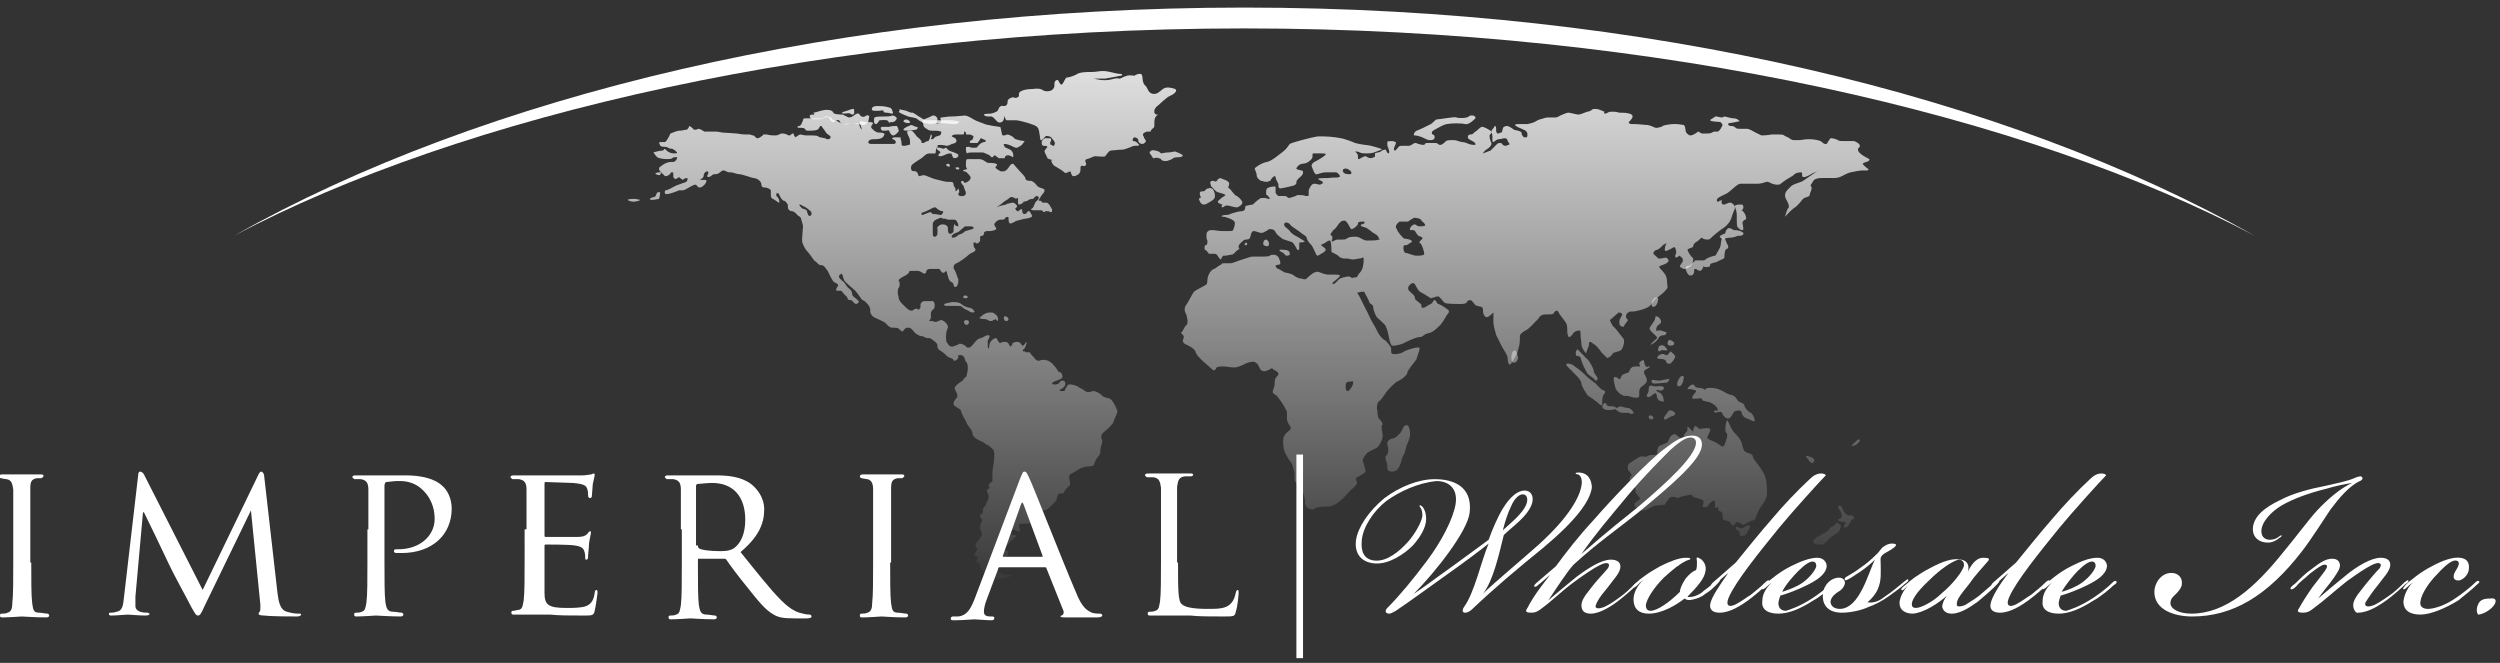<?xml version="1.0" encoding="utf-8"?>
<!-- Generator: Adobe Illustrator 25.0.1, SVG Export Plug-In . SVG Version: 6.00 Build 0)  -->
<svg version="1.1" id="Layer_1" xmlns="http://www.w3.org/2000/svg" xmlns:xlink="http://www.w3.org/1999/xlink" x="0px" y="0px"
	 viewBox="0 0 264 70" style="enable-background:new 0 0 264 70;" xml:space="preserve">
<rect x="0" y="0" width="264" height="70" fill="#333333" stroke="none"/>
<style type="text/css">
	.st0{fill:#FFFFFF;}
	.st1{fill:url(#SVGID_1_);}
	.st2{fill:url(#SVGID_2_);}
	.st3{fill:url(#SVGID_3_);}
	.st4{fill:url(#SVGID_4_);}
	.st5{fill:url(#SVGID_5_);}
	.st6{fill:url(#SVGID_6_);}
	.st7{fill:url(#SVGID_7_);}
	.st8{fill:url(#SVGID_8_);}
	.st9{fill:url(#SVGID_9_);}
	.st10{fill:url(#SVGID_10_);}
	.st11{fill:url(#SVGID_11_);}
	.st12{fill:url(#SVGID_12_);}
	.st13{fill:url(#SVGID_13_);}
	.st14{fill:url(#SVGID_14_);}
	.st15{fill:url(#SVGID_15_);}
	.st16{fill:url(#SVGID_16_);}
	.st17{fill:url(#SVGID_17_);}
	.st18{fill:url(#SVGID_18_);}
	.st19{fill:url(#SVGID_19_);}
	.st20{fill:url(#SVGID_20_);}
	.st21{fill:url(#SVGID_21_);}
	.st22{fill:url(#SVGID_22_);}
	.st23{fill:url(#SVGID_23_);}
	.st24{fill:url(#SVGID_24_);}
	.st25{fill:url(#SVGID_25_);}
	.st26{fill:url(#SVGID_26_);}
	.st27{fill:url(#SVGID_27_);}
	.st28{fill:url(#SVGID_28_);}
	.st29{fill:url(#SVGID_29_);}
	.st30{fill:url(#SVGID_30_);}
	.st31{fill:url(#SVGID_31_);}
	.st32{fill:url(#SVGID_32_);}
	.st33{fill:url(#SVGID_33_);}
	.st34{fill:url(#SVGID_34_);}
	.st35{fill:url(#SVGID_35_);}
	.st36{fill:url(#SVGID_36_);}
	.st37{fill:url(#SVGID_37_);}
	.st38{fill:url(#SVGID_38_);}
	.st39{fill:url(#SVGID_39_);}
	.st40{fill:url(#SVGID_40_);}
	.st41{fill:url(#SVGID_41_);}
	.st42{fill:url(#SVGID_42_);}
	.st43{fill:url(#SVGID_43_);}
	.st44{fill:url(#SVGID_44_);}
	.st45{fill:url(#SVGID_45_);}
	.st46{fill:url(#SVGID_46_);}
	.st47{fill:url(#SVGID_47_);}
	.st48{fill:url(#SVGID_48_);}
	.st49{fill:url(#SVGID_49_);}
	.st50{fill:url(#SVGID_50_);}
	.st51{fill:url(#SVGID_51_);}
	.st52{fill:url(#SVGID_52_);}
	.st53{fill:url(#SVGID_53_);}
</style>
<path class="st0" d="M131.4,3c-44,0-82.9,9.3-106.7,21.9C50.9,10.1,89,0.8,131.4,0.8c42.4,0,80.5,9.3,106.7,24.1
	C214.3,12.3,175.4,3,131.4,3"/>
<g>
	<path class="st0" d="M3.3,59.4c0,1.9,0,3.5,0.1,4.3c0.1,0.6,0.1,1,0.7,1c0.3,0,0.7,0.1,0.9,0.1c0.1,0,0.2,0.1,0.2,0.2
		c0,0.1-0.1,0.2-0.3,0.2c-1.1,0-2.5-0.1-2.6-0.1c-0.1,0-1.4,0.1-2,0.1c-0.2,0-0.3,0-0.3-0.2c0-0.1,0-0.2,0.2-0.2
		c0.2,0,0.4,0,0.6-0.1c0.4-0.1,0.5-0.5,0.5-1c0.1-0.8,0.1-2.4,0.1-4.3v-3.5c0-3.1,0-3.6,0-4.2c-0.1-0.7-0.2-1-0.7-1.1
		c-0.2,0-0.5-0.1-0.6-0.1c-0.1,0-0.2-0.1-0.2-0.2c0-0.1,0.1-0.2,0.3-0.2c0.7,0,1.9,0,2.1,0c0.1,0,1.4,0,2,0c0.2,0,0.3,0,0.3,0.2
		l-0.2,0.2c-0.1,0-0.3,0-0.5,0c-0.6,0.1-0.7,0.4-0.7,1.1c0,0.6,0,1.2,0,4.2V59.4"/>
	<path class="st0" d="M29.3,62.6c0.1,0.7,0.2,1.8,1,2c0.6,0.2,1.1,0.2,1.3,0.2c0.1,0,0.2,0,0.2,0.1c0,0.1-0.2,0.2-0.4,0.2
		c-0.5,0-2.7,0-3.5-0.1c-0.5,0-0.6-0.1-0.6-0.2l0.1-0.2c0.1,0,0.1-0.3,0.1-0.7l-1-10h0L21.6,64c-0.4,0.9-0.5,1-0.7,1
		c-0.2,0-0.3-0.2-0.7-0.9c-0.5-1-1.9-3.5-2.4-4.6c-0.6-1.3-2.2-4.6-2.6-5.4h-0.1l-0.8,8.9c0,0.3,0,0.7,0,1c0,0.3,0.2,0.5,0.5,0.6
		c0.3,0.1,0.6,0.1,0.8,0.1l0.2,0.1c0,0.1-0.1,0.2-0.4,0.2c-0.8,0-1.7-0.1-1.9-0.1c-0.2,0-1.2,0.1-1.7,0.1c-0.2,0-0.3,0-0.3-0.2
		c0-0.1,0.1-0.1,0.2-0.1c0.2,0,0.3,0,0.6-0.1c0.7-0.1,0.7-0.8,0.8-1.6l1.5-12.9c0-0.2,0.1-0.3,0.2-0.3c0.1,0,0.3,0.1,0.4,0.3
		l6.2,12.2l5.9-12.2c0.1-0.2,0.2-0.3,0.3-0.3c0.1,0,0.3,0.2,0.3,0.5L29.3,62.6"/>
	<path class="st0" d="M38.9,55.9c0-3.1,0-3.6,0-4.2c0-0.7-0.2-1-0.8-1.1c-0.2,0-0.5,0-0.7,0l-0.2-0.2c0-0.1,0.1-0.2,0.3-0.2
		c0.9,0,2.2,0,2.4,0c0.4,0,2,0,2.9,0c2.6,0,3.6,0.8,3.9,1.1c0.5,0.4,1,1.3,1,2.4c0,2.8-2.1,4.7-5.3,4.7c-0.1,0-0.5,0-0.6,0
		c-0.1,0-0.2-0.1-0.2-0.2c0-0.2,0.1-0.2,0.5-0.2c2.2,0,3.8-1.4,3.8-3.2c0-0.6-0.1-1.9-1.2-3c-1.1-1.1-2.3-1-2.8-1
		c-0.3,0-0.9,0.1-1.1,0.1c-0.1,0-0.2,0.2-0.2,0.4v8c0,1.9,0,3.5,0.1,4.3c0.1,0.6,0.2,1,0.8,1c0.3,0,0.7,0.1,0.9,0.1
		c0.1,0,0.2,0.1,0.2,0.2c0,0.1-0.1,0.2-0.3,0.2c-1.1,0-2.5-0.1-2.6-0.1c-0.1,0-1.4,0.1-2,0.1c-0.2,0-0.3,0-0.3-0.2
		c0-0.1,0-0.2,0.2-0.2c0.2,0,0.4,0,0.6-0.1c0.4-0.1,0.4-0.5,0.5-1c0.1-0.8,0.1-2.4,0.1-4.3V55.9"/>
	<path class="st0" d="M55.6,55.9c0-3.1,0-3.6,0-4.2c0-0.7-0.2-1-0.8-1.1c-0.2,0-0.5,0-0.7,0l-0.2-0.2c0-0.1,0.1-0.2,0.3-0.2
		c0.9,0,2.2,0,2.4,0c0.1,0,4.4,0,4.9,0c0.4,0,0.8-0.1,0.9-0.1c0.1,0,0.2-0.1,0.3-0.1c0.1,0,0.1,0.1,0.1,0.2c0,0.1-0.1,0.4-0.2,0.9
		c0,0.2-0.1,1.1-0.1,1.3c0,0.1-0.1,0.2-0.2,0.2c-0.1,0-0.2-0.1-0.2-0.3c0-0.1,0-0.5-0.1-0.7c-0.1-0.3-0.3-0.5-1.5-0.6
		c-0.3,0-2.7-0.1-2.9-0.1c-0.1,0-0.1,0.1-0.1,0.2v5.4c0,0.1,0,0.2,0.1,0.2c0.3,0,2.9,0,3.4,0c0.5,0,0.8-0.1,1-0.3
		c0.1-0.1,0.2-0.3,0.3-0.3c0.1,0,0.1,0,0.1,0.2c0,0.1-0.1,0.4-0.2,1.1c0,0.4-0.1,1.1-0.1,1.3c0,0.2,0,0.4-0.2,0.4
		c-0.1,0-0.1-0.1-0.1-0.2c0-0.2,0-0.4-0.1-0.7c-0.1-0.3-0.3-0.5-1-0.6c-0.6-0.1-2.7-0.1-3.1-0.1c-0.1,0-0.1,0.1-0.1,0.1v1.6
		c0,0.7,0,3,0,3.4c0,1.3,0.4,1.6,2.4,1.6c0.5,0,1.5,0,2-0.2c0.5-0.2,0.8-0.6,0.9-1.4c0-0.2,0.1-0.3,0.2-0.3s0.1,0.2,0.1,0.3
		c0,0.1-0.2,1.5-0.3,1.9c-0.1,0.5-0.3,0.5-1.1,0.5c-1.5,0-2.7,0-3.6-0.1c-0.9,0-1.4,0-1.7,0c0,0-0.4,0-0.9,0c-0.4,0-0.9,0-1.2,0
		c-0.2,0-0.3,0-0.3-0.2c0-0.1,0-0.2,0.2-0.2c0.2,0,0.4-0.1,0.6-0.1c0.4-0.1,0.4-0.5,0.5-1c0.1-0.8,0.1-2.4,0.1-4.3V55.9"/>
	<path class="st0" d="M71.9,55.9c0-3.1,0-3.6,0-4.2c0-0.7-0.2-1-0.8-1.1c-0.2,0-0.5,0-0.7,0l-0.2-0.2c0-0.1,0.1-0.2,0.3-0.2
		c0.9,0,2.3,0,2.4,0c0.2,0,1.9,0,2.6,0c1.3,0,2.7,0.1,3.8,0.9c0.5,0.4,1.4,1.3,1.4,2.7c0,1.5-0.6,2.9-2.5,4.5
		c1.7,2.1,3.1,3.9,4.3,5.1c1.1,1.1,1.8,1.3,2.3,1.4c0.4,0.1,0.6,0.1,0.7,0.1c0.1,0,0.2,0.1,0.2,0.2c0,0.1-0.1,0.2-0.5,0.2h-1.3
		c-1.2,0-1.7-0.1-2.2-0.4c-0.9-0.5-1.6-1.4-2.8-2.9c-0.9-1.1-1.8-2.3-2.2-2.9c-0.1-0.1-0.1-0.1-0.3-0.1l-2.6,0c-0.1,0-0.1,0-0.1,0.2
		v0.5c0,1.9,0,3.4,0.1,4.2c0.1,0.6,0.2,1,0.8,1c0.3,0,0.7,0.1,0.9,0.1c0.1,0,0.2,0.1,0.2,0.2c0,0.1-0.1,0.2-0.3,0.2
		c-1.1,0-2.4-0.1-2.5-0.1c0,0-1.4,0.1-2,0.1c-0.2,0-0.3,0-0.3-0.2c0-0.1,0-0.2,0.2-0.2c0.2,0,0.4,0,0.6-0.1c0.4-0.1,0.4-0.5,0.5-1
		c0.1-0.8,0.1-2.4,0.1-4.3V55.9 M73.7,57.6c0,0.1,0,0.2,0.1,0.3c0.3,0.2,1.3,0.3,2.2,0.3c0.5,0,1,0,1.5-0.3c0.7-0.5,1.2-1.5,1.2-3
		c0-2.5-1.3-3.9-3.5-3.9c-0.6,0-1.2,0.1-1.5,0.1c-0.1,0-0.2,0.1-0.2,0.2V57.6z"/>
	<path class="st0" d="M94,59.4c0,1.9,0,3.5,0.1,4.3c0.1,0.6,0.1,1,0.7,1c0.3,0,0.7,0.1,0.9,0.1c0.1,0,0.2,0.1,0.2,0.2
		c0,0.1-0.1,0.2-0.3,0.2c-1.1,0-2.5-0.1-2.5-0.1c-0.1,0-1.4,0.1-2,0.1c-0.2,0-0.3,0-0.3-0.2c0-0.1,0-0.2,0.2-0.2
		c0.2,0,0.4,0,0.6-0.1c0.4-0.1,0.5-0.5,0.5-1c0.1-0.8,0.1-2.4,0.1-4.3v-3.5c0-3.1,0-3.6,0-4.2c0-0.7-0.2-1-0.6-1.1
		c-0.2,0-0.5-0.1-0.6-0.1c-0.1,0-0.2-0.1-0.2-0.2c0-0.1,0.1-0.2,0.3-0.2c0.7,0,1.9,0,2.1,0c0.1,0,1.4,0,2,0c0.2,0,0.3,0,0.3,0.2
		l-0.2,0.2c-0.1,0-0.3,0-0.5,0c-0.6,0.1-0.7,0.4-0.7,1.1c0,0.6,0,1.2,0,4.2V59.4"/>
	<path class="st0" d="M107.7,50.6c0.3-0.7,0.3-0.8,0.5-0.8c0.2,0,0.3,0.3,0.5,0.7c0.4,0.8,3.6,9,4.9,12c0.7,1.8,1.3,2,1.7,2.2
		c0.3,0.1,0.6,0.1,0.8,0.1c0.1,0,0.3,0,0.3,0.2c0,0.1-0.2,0.2-0.5,0.2c-0.3,0-1.8,0-3.2,0c-0.4,0-0.7,0-0.7-0.1c0-0.1,0-0.1,0.1-0.1
		c0.1,0,0.3-0.2,0.2-0.5l-1.8-4.5c0-0.1-0.1-0.1-0.2-0.1h-4.7c-0.1,0-0.2,0-0.2,0.2l-1.2,3.2c-0.2,0.5-0.3,1-0.3,1.3
		c0,0.4,0.3,0.5,0.7,0.5h0.2c0.2,0,0.2,0.1,0.2,0.2c0,0.1-0.1,0.2-0.3,0.2c-0.5,0-1.6-0.1-1.8-0.1c-0.2,0-1.2,0.1-2.1,0.1
		c-0.3,0-0.4,0-0.4-0.2c0-0.1,0.1-0.2,0.2-0.2c0.1,0,0.4,0,0.6,0c0.9-0.1,1.3-0.8,1.7-1.8L107.7,50.6 M110,58.8c0.1,0,0.1,0,0.1-0.1
		l-2-5.4c-0.1-0.3-0.2-0.3-0.3,0l-1.9,5.4c0,0.1,0,0.1,0.1,0.1H110z"/>
	<path class="st0" d="M124.4,59.4c0,2.9,0,4.1,0.4,4.4c0.3,0.3,1.1,0.5,2.7,0.5c1.1,0,2,0,2.5-0.6c0.3-0.3,0.4-0.7,0.5-1.1
		c0-0.1,0.1-0.3,0.2-0.3c0.1,0,0.1,0.1,0.1,0.3c0,0.2-0.1,1.4-0.3,2c-0.1,0.5-0.2,0.5-1.3,0.5c-1.5,0-2.6,0-3.5-0.1
		c-0.9,0-1.6,0-2.2,0c-0.1,0-0.4,0-0.8,0c-0.4,0-0.9,0-1.2,0c-0.2,0-0.3,0-0.3-0.2c0-0.1,0-0.2,0.2-0.2c0.2,0,0.4,0,0.6-0.1
		c0.4-0.1,0.4-0.5,0.5-1c0.1-0.8,0.1-2.4,0.1-4.3v-3.5c0-3.1,0-3.6,0-4.2c-0.1-0.7-0.2-1-0.8-1.1c-0.2,0-0.5,0-0.7,0l-0.2-0.2
		c0-0.1,0.1-0.2,0.3-0.2c0.9,0,2.2,0,2.3,0c0.1,0,1.6,0,2.2,0c0.2,0,0.3,0,0.3,0.2l-0.2,0.1c-0.1,0-0.4,0-0.7,0
		c-0.6,0.1-0.7,0.4-0.8,1.1c0,0.6,0,1.2,0,4.2V59.4"/>
	<path class="st0" d="M146.4,52.9c-1.4,1.1-2.5,2.8-2.6,4.2c-0.1,1.1,0.2,2,1.4,2.1c1.3,0.1,2.6-1,3.5-2c0.7-0.8,1.4-2,1.5-2.7
		c0-0.3,0-0.6-0.2-0.9c-0.1-0.1-0.1-0.2-0.1-0.2c0-0.1,0.2,0,0.3,0.1c0.1,0.1,0.4,0.5,0.4,1.3c0,0.9-0.6,1.9-1.4,2.8
		c-0.9,0.9-2.5,2-4,1.9c-1.5-0.1-2.2-1.1-2-2.5c0.2-1.3,1.3-3,3-4.4c1.6-1.2,3.6-2,5.3-2c1.9,0,4,0.7,3.7,3.5
		c-0.2,2-3.7,6.4-5.9,8.6v0c1.1-0.7,2.1-1.5,3.8-2.7c1.4-1,3-2.2,4.1-3c0.4-1.1,0.9-2.3,1.5-3.3c0.8-1.3,1.6-1.9,2.3-1.9
		c0.6,0,1,0.5,0.8,1.3c-0.4,1.4-2.1,2.5-3,3.4c-0.5,2-1.1,4.8-2.2,6.2v0c1.1-1.1,4-3.5,5.9-5.2c3.2-2.9,4.3-5,4.5-6.2
		c0.1-0.5,0-0.9-0.2-1.1c-0.2-0.2-0.5-0.1-0.4-0.2c0-0.1,0.2-0.1,0.3-0.1c1,0,1.4,0.8,1.4,1.6c-0.2,1.4-1.6,3.4-5.2,6.4
		c-2.6,2.1-5.2,4.3-7.3,6.3c-0.2,0.2-0.5,0.5-0.9,0.5c-0.3,0-0.3-0.3-0.1-0.6c1.1-1.5,1.8-4.8,2.6-6.7v0c-0.6,0.5-2.6,2-4.3,3.2
		c-1.4,1-4.3,3.1-5.5,3.9c-0.2,0.1-0.5,0.3-0.7,0.3c-0.4,0-0.5-0.3-0.2-0.6c1.3-1.3,2.7-3,4.2-5c1.5-2,2.7-4.3,3-5.9
		c0.3-1.7-0.7-2.5-2-2.5C149.7,51,147.8,51.9,146.4,52.9 M161.2,53.2c0.2-0.6,0-1-0.4-1c-0.5,0-1,0.7-1.2,1.2
		c-0.4,0.8-0.7,1.8-0.9,2.6C159.3,55.4,160.8,54.3,161.2,53.2z"/>
	<path class="st0" d="M168,64.8c-0.7,0-1-0.3-1-0.9c0-0.7,0.8-1.5,1.4-2.3c0.5-0.6,1-1.1,1.4-1.6c0.1-0.2,0.2-0.4,0-0.5
		c-0.2-0.1-0.5,0-0.9,0.2c-0.6,0.3-1.5,0.9-2.6,1.7c-1.5,1.1-2.2,1.9-3.7,3c-0.3,0.2-0.5,0.3-0.9,0.3c-0.5,0-0.7-0.1-0.4-0.5
		c0.3-0.6,0.8-1.4,1.4-2.2c0.3-0.4,0.6-0.8,1-1.3v0c-0.5,0.4-0.9,0.8-1.3,1.1c-0.2,0.2-0.3,0.2-0.4,0.1c0-0.1,0.1-0.2,0.2-0.3
		c0.1-0.1,1.4-1.2,2.1-1.8c1.1-1.5,2.5-3.3,4-4.9c1.9-2.2,5.9-6.4,7.6-7.6c0.9-0.7,1.8-1.3,2.8-1.3c0.9,0,1.1,0.6,1,1.2
		c-0.3,1.6-3.4,4.2-6.8,7c-2,1.6-4.3,3.2-6.7,5.4c-0.6,0.6-1.9,2.6-2.7,3.8l0,0c0.8-0.7,1.9-1.6,3-2.5c1.2-0.9,2.6-1.8,3.6-1.8
		c0.7,0,1.1,0.3,1,0.9c-0.1,0.6-0.8,1.3-1.3,2c-0.5,0.6-0.9,1.1-1.1,1.5c-0.2,0.4-0.3,0.6-0.1,0.7c0.2,0.1,0.5,0,0.8-0.1
		c0.4-0.2,0.8-0.4,1.6-1c0.6-0.4,1.2-1,1.6-1.4c0.3-0.2,0.4-0.3,0.4-0.2c0.1,0.1,0,0.2-0.3,0.4c-0.3,0.3-1.3,1.2-2,1.7
		C170.3,63.9,169,64.8,168,64.8 M172.9,53.6c3.2-2.7,6.1-5.4,6.2-6.8c0-0.4-0.2-0.6-0.6-0.6c-0.6,0-1.4,0.7-2.1,1.3
		c-1.1,1.1-2.7,2.7-4.4,4.7c-2.4,2.9-3.3,3.9-5,6.3C170.1,55.8,171.3,54.9,172.9,53.6z"/>
	<path class="st0" d="M172.9,61.8c-0.2,0.2-0.4,0.3-0.4,0.2c-0.1-0.1,0.1-0.3,0.2-0.4c0.2-0.2,0.7-0.6,1-0.8c0.4-0.3,0.9-0.6,1.6-1
		c1-0.5,2-0.9,2.7-0.9c0.2,0,0.5,0,0.5,0.1c0,0.1-0.1,0.1-0.4,0.2c-0.8,0.4-1.4,0.9-2.4,1.8c-1,1-1.8,2.2-1.9,2.9
		c0,0.3,0.1,0.6,0.5,0.6c0.7,0,2-0.9,3.1-2c0-0.3,0.2-0.8,0.6-1.4c0.4-0.5,0.8-0.8,1.1-0.9c0.1-0.2,0.1-0.6,0.1-0.8
		c0-0.4-0.1-0.5,0-0.5c0.1-0.1,0.3,0.1,0.5,0.2c0.3,0.3,0.5,0.7,0.4,1.2c-0.1,0.8-0.9,1.7-1.9,2.7c0.1,0.1,0.5,0,0.6,0
		c0.3-0.1,0.7-0.2,1.1-0.6c0.4-0.3,0.7-0.5,1.1-0.9c0.3-0.3,0.5-0.4,0.6-0.3c0.1,0.1-0.1,0.3-0.4,0.6c-0.3,0.3-0.6,0.6-1.1,0.9
		c-0.5,0.4-0.9,0.5-1.3,0.6c-0.3,0.1-0.7,0.1-0.9-0.1c-0.9,0.7-2.4,1.6-3.8,1.6c-1,0-1.6-0.5-1.6-1.5c0-0.7,0.4-1.5,1.1-2.1l0,0
		C173.2,61.5,173.1,61.6,172.9,61.8"/>
	<path class="st0" d="M182.5,60.5c-0.5,0.4-1,0.9-1.4,1.2c-0.2,0.2-0.3,0.2-0.4,0.1c0-0.1,0.1-0.2,0.2-0.3c0.1-0.1,1.4-1.2,2.4-2.1
		c0.9-1.1,2.5-3.1,3.9-4.7c1.1-1.3,2.5-2.8,3.9-4.1c0.4-0.4,0.8-0.6,1.2-0.6c0.3,0,0.5,0.1,0.5,0.2c-0.6,0.6-3.5,3.8-4.9,5.5
		c-2.2,2.7-4.6,5.7-5.3,7.3c-0.1,0.2-0.3,0.7-0.1,0.9c0.2,0.2,0.7,0,1-0.2c0.4-0.2,0.9-0.6,1.4-0.9c0.6-0.5,1-0.8,1.4-1.2
		c0.1-0.1,0.4-0.4,0.5-0.3c0.1,0.1,0,0.2-0.2,0.4c-0.4,0.4-1.2,1.1-2,1.7c-0.7,0.5-1.9,1.3-3,1.3c-0.7,0-1.1-0.3-1-0.9
		C180.7,63.1,181.6,61.8,182.5,60.5L182.5,60.5"/>
	<path class="st0" d="M191.5,63.1c0.6-0.4,1.4-1,2-1.6c0.2-0.2,0.3-0.2,0.4-0.1c0.1,0.1-0.1,0.3-0.3,0.4c-0.4,0.4-1.5,1.3-2.1,1.6
		c-1.4,0.9-2.6,1.4-3.7,1.4c-1.2,0-1.8-0.5-1.7-1.3c0-0.7,0.3-1.3,1-2l0,0c-0.1,0.1-0.5,0.4-0.7,0.6c-0.2,0.1-0.3,0.2-0.3,0.1
		c-0.1-0.1,0.1-0.2,0.2-0.4c0.4-0.4,0.7-0.6,1.2-1c0.4-0.3,1-0.7,1.6-1c1-0.5,2-0.9,2.8-0.9h0c0.7,0,1,0.5,1,0.9
		c-0.1,0.9-1.1,1.5-2.1,2c-1,0.5-2.1,0.9-2.8,1.1c-0.1,0.3-0.2,0.6-0.2,0.8c0,0.5,0.3,0.8,0.8,0.8C188.9,64.4,190,64.1,191.5,63.1
		 M190.4,61.5c0.8-0.6,1.3-1.3,1.4-1.7c0-0.3-0.1-0.5-0.4-0.5c-0.3,0-0.8,0.3-1.5,1c-0.5,0.5-1.4,1.5-1.7,2.2
		C188.8,62.3,189.7,62,190.4,61.5z"/>
	<path class="st0" d="M198.9,63.1c0.9-0.6,1.6-1.2,2.2-1.7c0.2-0.1,0.3-0.3,0.4-0.2c0.1,0.1-0.1,0.3-0.4,0.5c-0.3,0.3-1,0.8-1.7,1.3
		c-0.7,0.5-1.5,0.9-2.1,1.1c-0.6,0.3-1.8,0.6-2.8,0.6c-1.7,0-2.1-1.1-2-2c0.1-1,0.9-1.7,1.7-1.7c0.5,0,0.7,0.4,0.6,0.7
		c-0.1,0.3-0.3,0.6-0.7,0.8c-0.3,0.2-0.7,0.5-0.8,1c0,0.5,0.4,0.8,1,0.8c0.7,0,1.5-0.5,2.2-1.8c0.6-1,1.2-2.9,1.5-3.4v0
		c-0.3,0.3-1,0.9-1.6,1.3c-0.5,0.3-1,0.7-1.3,0.8c-0.1,0.1-0.3,0.1-0.3,0c0-0.1,0-0.2,0.2-0.3c0.3-0.2,0.9-0.5,1.4-0.9
		c0.6-0.4,1.2-0.9,1.9-1.6c0.1-0.1,0.3-0.4,0.5-0.6c0.4-0.3,0.7-0.4,1-0.4c0.8,0,0.3,0.4-0.2,0.7c-0.3,0.2-0.6,0.3-0.8,0.5
		c-0.3,0.3-0.2,0.5-0.2,0.9c0,0.9,0.1,1.8-0.3,2.7c-0.2,0.5-0.7,1.1-1.1,1.4C197.8,63.7,198.4,63.5,198.9,63.1"/>
	<path class="st0" d="M209.4,58.9c0.7,0,0.8,0.1,0.4,0.5c-0.4,0.5-1.2,1.3-1.8,2.2c-0.4,0.5-0.9,1.1-1.2,1.6
		c-0.2,0.4-0.2,0.7-0.1,0.8c0.2,0.1,0.5,0,0.8-0.1c0.3-0.2,1-0.6,1.5-1c0.7-0.6,1.2-1,1.6-1.4c0.2-0.2,0.4-0.3,0.5-0.2
		c0.1,0.1-0.1,0.3-0.4,0.6c-0.4,0.4-1.2,1.1-1.8,1.6c-0.7,0.5-1.8,1.3-2.8,1.3c-0.6,0-0.9-0.3-1-0.7c0-0.4,0.2-0.8,0.5-1.2l0,0
		c-0.9,0.8-2.4,1.8-3.6,1.9c-0.7,0-1.5-0.3-1.4-1.3c0.1-0.5,0.3-1,0.9-1.7l0,0c-0.1,0.1-0.2,0.2-0.4,0.4c-0.1,0.1-0.2,0.2-0.3,0.1
		c-0.1-0.1,0.1-0.3,0.5-0.6c0.1-0.1,0.7-0.6,1-0.8c0.3-0.2,0.9-0.6,1.5-0.9c1.3-0.7,2.4-1.1,3.3-0.9c0.7,0.1,0.9,0.7,0.7,1.3
		C208.3,59.3,208.9,58.9,209.4,58.9 M203.7,61.3c-1.4,1.3-1.9,2.2-1.8,2.6c0,0.2,0.2,0.3,0.4,0.3c0.6,0,1.9-0.7,2.8-1.6
		c1.1-0.9,2.2-2.3,2.3-2.9c0-0.4-0.2-0.6-0.6-0.6C206.1,59.3,204.9,60.1,203.7,61.3z"/>
	<path class="st0" d="M212.1,60.5c-0.5,0.4-1,0.9-1.4,1.2c-0.2,0.2-0.3,0.2-0.4,0.1c0-0.1,0.1-0.2,0.2-0.3c0.1-0.1,1.4-1.2,2.4-2.1
		c0.9-1.1,2.5-3.1,3.9-4.7c1.1-1.3,2.5-2.8,3.9-4.1c0.4-0.4,0.8-0.6,1.2-0.6c0.3,0,0.5,0.1,0.5,0.2c-0.6,0.6-3.5,3.8-4.9,5.5
		c-2.2,2.7-4.6,5.7-5.3,7.3c-0.1,0.2-0.3,0.7-0.1,0.9c0.2,0.2,0.7,0,1-0.2c0.4-0.2,0.9-0.6,1.4-0.9c0.6-0.5,1-0.8,1.4-1.2
		c0.1-0.1,0.4-0.4,0.5-0.3c0.1,0.1,0,0.2-0.2,0.4c-0.4,0.4-1.2,1.1-2,1.7c-0.7,0.5-1.9,1.3-3,1.3c-0.7,0-1.1-0.3-1-0.9
		C210.3,63.1,211.1,61.8,212.1,60.5L212.1,60.5"/>
	<path class="st0" d="M221.1,63.1c0.6-0.4,1.4-1,2-1.6c0.2-0.2,0.3-0.2,0.4-0.1c0.1,0.1-0.1,0.3-0.3,0.4c-0.4,0.4-1.5,1.3-2.1,1.6
		c-1.4,0.9-2.6,1.4-3.7,1.4c-1.2,0-1.8-0.5-1.7-1.3c0-0.7,0.3-1.3,1-2l0,0c-0.1,0.1-0.5,0.4-0.7,0.6c-0.2,0.1-0.3,0.2-0.3,0.1
		c-0.1-0.1,0.1-0.2,0.2-0.4c0.4-0.4,0.7-0.6,1.2-1c0.4-0.3,1-0.7,1.6-1c1-0.5,1.9-0.9,2.8-0.9h0c0.7,0,1,0.5,1,0.9
		c-0.1,0.9-1.1,1.5-2.1,2c-1,0.5-2.1,0.9-2.8,1.1c-0.1,0.3-0.2,0.6-0.2,0.8c0,0.5,0.3,0.8,0.8,0.8C218.5,64.4,219.6,64.1,221.1,63.1
		 M219.9,61.5c0.8-0.6,1.3-1.3,1.4-1.7c0-0.3-0.1-0.5-0.4-0.5c-0.3,0-0.8,0.3-1.5,1c-0.5,0.5-1.3,1.5-1.7,2.2
		C218.4,62.3,219.2,62,219.9,61.5z"/>
	<path class="st0" d="M245.7,51.6c-2,0.5-3.6,1.1-4.8,1.8c-1,0.6-2.1,1.7-2.1,2.7c0,0.6,0.4,0.9,0.9,0.9c0.3,0,0.7-0.1,0.9-0.3
		c0.2-0.1,0.3-0.2,0.3-0.2c0.1,0.1,0,0.2-0.2,0.3c-0.2,0.2-0.7,0.5-1.2,0.5c-1,0-1.6-0.6-1.6-1.4c0-1.3,1.2-2.3,2.9-3.1
		c1.3-0.7,3.2-1.2,4.8-1.5c1.3-0.3,2.3-0.5,3-0.8c0.2-0.1,0.5-0.2,0.7-0.2c0.3,0.1,0.2,0.4-0.1,0.5c-1.1,0.5-2.2,1.8-3.1,3
		c-0.8,1.2-2,3.1-3,4.4c-3.7,4.8-7.4,6.9-11.6,6.9c-1.9,0-4-0.7-4-2.6c0-0.9,0.7-2,1.8-2c0.7,0,1.2,0.5,1.1,1.2c0,0.3-0.3,0.7-0.6,1
		c-0.3,0.3-0.6,0.5-0.6,1c0,0.6,0.9,1.1,2.2,1.1c3.6,0,6.7-2.7,9.8-6.6c1.1-1.3,2.5-3.2,3.4-4.2c1.1-1.2,2.6-2.5,3.8-3
		C247.7,51.1,246.7,51.3,245.7,51.6"/>
	<path class="st0" d="M248.5,63.9c0-0.7,0.8-1.5,1.4-2.3c0.5-0.6,1-1.2,1.4-1.6c0.1-0.2,0.2-0.4,0-0.5c-0.2-0.1-0.5,0-0.9,0.2
		c-0.6,0.3-1.5,0.9-2.6,1.7c-1.4,1.1-2.2,1.9-3.7,3c-0.3,0.2-0.5,0.3-0.9,0.3c-0.5,0-0.7-0.1-0.4-0.5c0.2-0.4,0.9-1.5,1.4-2.2
		c0.4-0.5,1-1.3,1.3-1.7c0.2-0.3,0.3-0.5,0.2-0.6c-0.1-0.1-0.3-0.1-0.5,0c-0.4,0.2-0.9,0.6-1.3,0.9c-0.4,0.4-1,0.8-1.4,1.3
		c-0.3,0.3-0.5,0.4-0.6,0.3c-0.1-0.1,0.1-0.3,0.5-0.6c0.4-0.4,1.1-1.1,1.7-1.5c0.9-0.7,1.5-1.1,2.2-1.1c0.6,0,0.8,0.4,0.8,0.7
		c0,0.4-0.3,0.8-0.7,1.4c-0.5,0.7-1.2,1.5-1.6,2.1l0,0c0.8-0.7,1.9-1.6,3-2.5c1.1-0.9,2.6-1.8,3.6-1.8c0.7,0,1.1,0.3,1,0.9
		c-0.1,0.6-0.8,1.3-1.3,2c-0.5,0.6-0.9,1.2-1.1,1.5c-0.3,0.4-0.3,0.6-0.1,0.7c0.2,0.1,0.5,0,0.8-0.1c0.4-0.2,0.9-0.5,1.6-1
		c0.6-0.4,1.2-1,1.6-1.4c0.3-0.2,0.4-0.3,0.4-0.2c0.1,0.1,0,0.2-0.3,0.4c-0.3,0.3-1.3,1.2-2,1.7c-0.7,0.5-1.9,1.3-3,1.3
		C248.9,64.8,248.5,64.5,248.5,63.9"/>
	<g>
		<path class="st0" d="M255.6,64.9c-1.2,0-1.8-0.5-1.8-1.4c0.1-0.7,0.4-1.4,1-2l0,0c-0.1,0.1-0.4,0.3-0.6,0.5
			c-0.2,0.2-0.4,0.3-0.4,0.2c-0.1-0.1,0.1-0.2,0.2-0.4c0.4-0.4,0.7-0.6,1.2-1c0.4-0.3,1-0.7,1.6-1c1.1-0.6,2.2-1,3-0.9
			c0.8,0.1,1,0.6,0.9,1.3c-0.1,0.6-0.7,1.1-1.1,1.1c-0.6,0-0.6-0.5-0.3-1c0.4-0.6,0.5-1,0.1-1.1c-0.4-0.1-1.1,0.4-2,1.4
			c-0.9,0.9-1.7,2.1-1.8,2.9c-0.1,0.5,0.2,0.8,0.8,0.8c0.4,0,1.6-0.2,3-1.2c0.6-0.4,1.5-1.1,2-1.6c0.2-0.2,0.3-0.2,0.4-0.1
			c0.1,0.1-0.1,0.2-0.3,0.4c-0.4,0.4-1.4,1.2-1.9,1.6C258.3,64.2,256.7,64.9,255.6,64.9L255.6,64.9"/>
		<path class="st0" d="M263.3,64c-0.4,0.5-1.2,0.9-1.6,0.9c-0.2-0.2-0.2-0.7,0-1.1c0.2-0.5,0.7-0.6,1.3-0.6
			C263.6,63.1,263.7,63.5,263.3,64"/>
	</g>
	<rect x="136.9" y="48" class="st0" width="0.7" height="21.5"/>
</g>
<g>
	<linearGradient id="SVGID_1_" gradientUnits="userSpaceOnUse" x1="93.368" y1="-2.97" x2="93.368" y2="63.378">
		<stop  offset="0" style="stop-color:#FFFFFF"/>
		<stop  offset="1" style="stop-color:#FFFFFF;stop-opacity:0"/>
	</linearGradient>
	<path class="st1" d="M117.2,42.1c-0.2-0.1-0.7-0.1-0.9-0.4c-0.2-0.2-0.6-0.4-0.8-0.4c0,0-0.1,0-0.1,0c-0.1,0-0.2,0.1-0.4,0.1
		c-0.1,0-0.3,0-0.4-0.1c-0.2-0.2-0.6-0.3-0.8-0.5c-0.2-0.1-0.6-0.2-0.7-0.2c-0.1,0-0.1,0-0.2,0c-0.1,0-0.1,0-0.3,0.3
		c-0.2,0.3-0.1,0.4-0.3,0.4c0,0-0.1,0-0.2,0c-0.1,0-0.2,0-0.2-0.1c0-0.1,0.3-0.1,0.5-0.4c0.1-0.1,0.1-0.2,0.1-0.3
		c0-0.2-0.1-0.3-0.3-0.3c0,0-0.1,0-0.1,0c-0.3,0.1-0.1,0.3-0.6,0.4c-0.1,0-0.1,0-0.2,0c-0.2,0-0.2-0.1-0.2-0.1
		c0-0.1,0.1-0.1,0.2-0.2c0.3-0.1,0.9-0.3,0.9-0.5s-0.1-0.5-0.3-0.5c-0.2,0-0.2-0.3-0.6-0.7c-0.3-0.4-0.7-0.6-1.1-0.6
		c0,0-0.1,0-0.1,0c-0.2,0-0.3,0.1-0.4,0.1c-0.2,0-0.3-0.1-0.4-0.2c-0.2-0.3-0.4-0.4-0.5-0.6c0-0.1-0.1-0.1-0.2-0.1c0,0-0.1,0-0.1,0
		c0,0-0.1,0-0.1,0c0,0-0.1,0-0.1,0c-0.1-0.1-0.1-0.1-0.1-0.1s-0.1,0-0.1,0c-0.1,0-0.1,0-0.1-0.1c0,0,0-0.1,0.1-0.1
		c0.2-0.2,0.3-0.6,0.3-0.7c0,0,0-0.1,0-0.1c0,0,0,0,0,0c-0.1,0-0.2,0.4-0.4,0.4c0,0,0,0,0,0c-0.2,0,0-0.1-0.3-0.3
		c-0.1-0.1-0.2-0.1-0.3-0.1c-0.2,0-0.5,0.1-0.5,0.2c0,0.2-0.2,0.3-0.2,0.3s-0.1-0.1-0.2-0.3c0-0.1-0.2-0.2-0.4-0.2
		c-0.1,0-0.3,0-0.4,0.1c0,0-0.1,0-0.1,0c-0.2,0-0.3-0.5-0.4-0.5c-0.2,0-0.5,0.2-0.6,0.4c-0.2,0.3-0.1,0.7-0.2,0.7c0,0,0,0,0,0
		c-0.1,0-0.1-0.3-0.1-0.6c0-0.1,0-0.1,0-0.2c0-0.1,0.2-0.3,0.2-0.5c0,0,0-0.1-0.1-0.1c0,0,0,0-0.1,0c-0.2,0-0.6,0.3-0.7,0.3
		c-0.2,0-0.5,0.2-0.7,0.5c-0.2,0.2-0.3,0.4-0.5,0.5c-0.1,0-0.1,0-0.2,0c-0.1,0-0.2-0.1-0.2-0.1c0,0,0,0,0,0c0,0,0,0,0,0
		c0-0.1-0.4-0.3-0.6-0.3c0,0-0.1,0-0.1,0c-0.1,0.1-0.4,0.2-0.7,0.3c0,0-0.1,0-0.1,0c-0.2,0-0.4-0.2-0.4-0.3
		c-0.1-0.1-0.2-0.2-0.2-0.6c0-0.1,0-0.1,0-0.2c0-0.4,0.1-0.7,0.2-0.9c0,0,0,0,0-0.1c0-0.3-0.5-0.7-0.7-0.7c0,0,0,0,0,0
		c-0.2,0-0.4,0.2-0.6,0.2c0,0,0,0,0,0c-0.2,0-0.1-0.1-0.5-0.1c-0.1,0-0.2,0-0.2,0c0,0,0.1-0.1,0.2-0.3c0,0,0-0.1,0-0.1
		c0-0.1,0-0.2,0-0.3c0-0.2,0-0.3,0.2-0.5c0.2-0.1,0.2-0.3,0.2-0.5c0-0.2-0.1-0.4-0.2-0.4c0,0-0.1,0-0.1,0c-0.1,0-0.2,0-0.3,0
		c-0.1,0-0.3,0-0.4,0c0,0-0.1,0-0.1,0c0,0,0,0,0,0c-0.2,0-0.4,0.2-0.4,0.4c0,0,0,0.1,0,0.1c0,0,0,0.1,0,0.1c0,0.2-0.2,0.3-0.2,0.3
		c0,0,0,0,0,0c-0.1,0-0.1-0.1-0.2-0.1c-0.1,0-0.2,0-0.3,0.1c-0.1,0.1-0.2,0.1-0.3,0.1c-0.1,0-0.3-0.1-0.5-0.3
		c-0.3-0.3-0.7-0.6-0.8-1c0-0.2-0.1-0.4-0.1-0.6c0-0.2,0-0.4,0.1-0.5c0.1-0.1,0.1-0.3,0.1-0.4c0-0.2,0-0.3-0.1-0.3c0,0,0,0,0-0.1
		c0-0.1,0.3-0.3,0.5-0.4c0.2-0.1,0.6-0.3,0.6-0.5c0-0.1,0.2-0.1,0.4-0.1c0.1,0,0.2,0,0.3,0c0.3,0,0.4,0,0.7,0.2
		c0.1,0,0.1,0.1,0.2,0.1c0.2,0,0.2-0.2,0.2-0.2c0-0.1,0.1-0.3,0.4-0.3c0,0,0.1,0,0.1,0c0,0,0.1,0,0.1,0c0.1,0,0.3,0,0.4,0
		c0.1,0,0.3,0,0.3,0c0.1,0,0.1,0,0.1,0c0.1,0.1,0.2,0.4,0.4,0.4c0,0,0.1,0,0.1,0c0.1-0.1,0.2-0.2,0.2-0.2c0,0,0.1,0.1,0.1,0.2
		c0.1,0.4,0.2,0.9,0.5,1c0.3,0.1,0.1,0.5,0.4,0.5c0,0,0,0,0,0c0.2,0,0.3-0.4,0.3-0.6c0-0.1,0-0.1,0-0.2c-0.1-0.2-0.3-0.9-0.4-1
		c-0.1-0.1-0.1-0.2-0.1-0.3c0-0.2,0.1-0.3,0.3-0.4c0.3-0.1,1.1-0.7,1.3-0.9c0.2-0.2,0.7-0.3,0.7-0.5c0,0,0-0.1,0-0.1
		c-0.2-0.2-0.2-0.4-0.2-0.6c0,0,0,0,0,0c0-0.1,0-0.1,0.1-0.1c0.1,0,0.1,0,0.2,0.1c0,0,0,0,0.1,0c0.1,0,0.3-0.2,0.3-0.3
		c0,0,0,0,0-0.1c0-0.1,0-0.1,0-0.2c0-0.1,0-0.2,0.2-0.2c0,0,0,0,0,0c0,0,0,0,0,0c0.1,0,0.2-0.1,0.2-0.2c0,0,0-0.1,0-0.1c0,0,0,0,0,0
		c0-0.1,0.2-0.2,0.3-0.2c0,0,0.1,0,0.1,0c0,0,0.1,0,0.2,0c0.3,0,0.6-0.1,0.7-0.2c0,0,0,0,0-0.1c0-0.1-0.2-0.2-0.2-0.4c0,0,0,0,0,0
		c0-0.2,0.4-0.5,0.6-0.5c0.2,0,0.5,0,0.5-0.1c0-0.1,0.2-0.2,0.3-0.2c0,0,0.1,0,0.1,0.1c0,0.2,0,0.6,0.2,0.6c0.2,0,0.6-0.3,0.7-0.3
		c0.1,0,0.7-0.2,0.8-0.2c0.1,0,0.8-0.1,0.8-0.3c0,0,0,0,0,0c-0.1-0.2-0.2-0.4-0.3-0.5c0,0,0,0-0.1,0c-0.1,0-0.1,0.1-0.2,0.2
		c-0.1,0.1-0.2,0.1-0.2,0.1c-0.1,0-0.1,0-0.2-0.1c-0.1-0.1,0-0.4-0.1-0.4c0,0,0,0-0.1,0c-0.2,0.1-0.2,0.2-0.3,0.2c0,0,0,0-0.1,0
		c-0.1-0.1-0.2-0.3-0.2-0.3s0.2-0.1,0.2-0.2c0-0.1,0-0.1-0.1-0.2c-0.1-0.1-0.2-0.2-0.4-0.2c-0.1,0-0.3,0.1-0.5,0.1
		c-0.3,0.2-0.3,0.1-0.6,0.2c-0.4,0.1-0.6,0.2-0.6,0.2s0.5-0.3,0.7-0.5c0.2-0.2,0.5-0.3,0.7-0.5c0,0,0.1-0.1,0.2-0.1
		c0.2,0,0.5,0.2,0.5,0.2s0.1-0.1,0.2-0.1c0,0,0,0,0,0.1c0,0.1,0,0.2,0,0.3c0,0.1,0,0.3,0.1,0.3c0.2,0,0.5-0.2,0.5-0.3c0,0,0,0-0.1,0
		c0,0-0.1,0-0.1,0c0,0,0.4,0,0.6-0.1c0.2-0.2,0.5-0.2,0.6-0.2c0.1-0.1,0.2-0.3,0.4-0.3h0c0.1,0,0.2,0.1,0.2,0.2
		c0,0.1-0.1,0.2-0.2,0.3c-0.3,0.2-0.3,0.7-0.5,0.8c-0.1,0-0.1,0.1-0.1,0.1c0,0.1,0.1,0.1,0.2,0.1c0,0,0,0,0.1,0c0.1,0,0.1,0,0.2,0
		c0,0,0.1,0,0.1,0c0,0,0.1,0,0.1,0c0.1,0,0.2,0,0.2,0c0,0,0.1,0,0.1,0c0.2,0,0.2,0.1,0.3,0.2c0,0,0,0,0,0c0.1,0,0.2-0.1,0.2-0.1
		s0.1,0,0.2,0c0.1,0,0.2,0,0.3,0.1c0,0,0.1,0,0.1,0c0.1,0,0.1-0.1,0.1-0.2c0,0,0-0.1,0-0.1c-0.1-0.2-0.2-0.3-0.3-0.5
		c-0.1-0.1-0.2-0.2-0.3-0.2c0,0-0.1,0-0.2,0c0,0-0.1,0-0.1,0c-0.2,0-0.2-0.1-0.3-0.2c0,0-0.1,0-0.1,0c0,0-0.1,0-0.1,0c0,0,0,0,0,0
		c0,0,0,0,0,0c0,0,0,0,0-0.1c0.1-0.2,0.2-0.3,0.3-0.5c0.1-0.1,0.3-0.3,0.3-0.5c0-0.1,0-0.1-0.2-0.2c-0.4-0.1-0.5-0.2-0.6-0.3
		c-0.1-0.2-0.5-0.5-0.6-0.5s-0.6,0-0.6-0.2c0-0.2-0.3-0.5-0.5-0.7c-0.2-0.2-0.7-0.8-0.8-0.9c0,0,0,0-0.1,0c-0.1,0-0.2,0.1-0.4,0.4
		c-0.2,0.3-0.4,0.4-0.6,0.4c-0.1,0-0.1,0-0.2,0c-0.2-0.1-0.2-0.1-0.5-0.3c0-0.1-0.1-0.1-0.1-0.1c0-0.1,0.2-0.2,0.2-0.3c0,0,0,0,0,0
		c-0.1-0.2-0.6-0.2-0.9-0.2c-0.3,0-0.5-0.4-1-0.4c-0.1,0-0.1,0-0.2,0c-0.2,0-0.4,0-0.6,0c-0.2,0-0.3,0-0.4,0c0,0,0,0,0,0
		c0,0,0,0,0,0c-0.2,0-0.2,0.2-0.2,0.6c0,0,0,0.1,0,0.1c0,0.2,0.1,0.2,0.1,0.3c0,0,0,0.1-0.1,0.1c-0.2,0-0.3,0.1-0.3,0.1
		c0,0,0,0.1,0.2,0.1c0.3,0.1,0.6,0.6,0.6,0.6s0,0.3-0.2,0.4c-0.1,0.1-0.3,0.2-0.4,0.2c-0.1,0-0.1,0-0.1-0.1
		c-0.1-0.1-0.2-0.1-0.2-0.1c-0.1,0-0.1,0-0.1,0.1c0,0,0,0,0,0.1c0.1,0.2,0.3,0.3,0.3,0.5c0,0.1,0.2,0.4,0.2,0.6c0,0.1,0,0.1-0.1,0.2
		c-0.1,0.1-0.2,0.1-0.2,0.1c0,0-0.1,0-0.1,0c0,0-0.1,0-0.1,0c0,0,0,0-0.1,0c0,0,0,0,0,0c-0.1,0-0.2-0.1-0.2-0.2c0,0,0-0.1,0-0.1
		c0,0,0.1-0.1,0.1-0.1c0-0.2-0.1-0.4-0.1-0.4s-0.2,0.3-0.3,0.3c0,0,0,0,0-0.1c0,0,0,0,0,0c0,0,0,0,0-0.1c0-0.2-0.2-0.3-0.2-0.5
		c0-0.2-0.1-0.3-0.3-0.3c0,0-0.1,0-0.2,0c0,0-0.1,0-0.1,0c-0.3,0-0.6-0.1-1-0.2c-0.5-0.1-0.7-0.2-1.2-0.4c-0.2-0.1-0.3-0.1-0.4-0.1
		c-0.2,0-0.3,0.1-0.4,0.1c0,0,0,0,0,0c-0.2,0-0.1-0.4-0.4-0.5c-0.3-0.1-0.4,0.1-0.5-0.3c0-0.1,0-0.1,0-0.1c0-0.3,0.2-0.4,0.8-0.8
		c0.7-0.4,0.6-0.6,1.1-0.7c0.1,0,0.2,0,0.3,0c0.1,0,0.1,0,0.2,0c0.1,0,0.1,0,0.1,0c0.1,0,0.1,0,0.1-0.1c0-0.1,0.1-0.6,0.1-0.6
		c0,0,0,0,0,0.1c0,0,0,0,0,0c0,0.3,0.4,0.3,0.4,0.5c0,0,0,0.1-0.1,0.1c-0.1,0.1-0.1,0.1-0.1,0.2c0,0.1,0.1,0.1,0.2,0.1h0
		c0.2,0,0.6-0.2,0.6-0.2s0.2-0.1,0.4-0.1c0.1,0,0.2,0,0.2,0.1c0.1,0.2,0.1,0.4,0.3,0.4c0.2,0,0.4-0.1,0.4-0.3c0-0.1,0-0.1-0.2-0.2
		c-0.4-0.2-0.7-0.2-0.9-0.4c-0.1-0.1-0.2-0.2-0.2-0.2c-0.1,0-0.1,0-0.2,0.1c0,0-0.1,0-0.1,0c-0.2,0-0.2-0.1-0.3-0.1c0,0-0.1,0-0.2,0
		c-0.1,0-0.1,0-0.1-0.1c0,0,0,0,0-0.1c0-0.1,0.1-0.1,0.3-0.1c0,0,0,0,0,0c0.3,0,0.7,0.1,0.7,0.1s0.4-0.1,0.5-0.2
		c0.1,0,0.5-0.1,0.5-0.3c0,0,0,0,0-0.1c-0.1-0.3-0.4-0.3-0.5-0.4c0,0,0,0,0,0c0-0.1,0.2-0.2,0.4-0.2c0.1,0,0.1,0,0.2,0
		c0.2,0,0.4,0,0.4,0s0,0,0.1,0c0.1,0,0.2,0,0.2-0.1c0,0,0-0.1,0-0.1c0,0,0-0.1,0-0.1c0,0,0,0,0.1,0c0.2,0.1,0,0.3,0.2,0.3
		c0,0,0,0,0.1,0c0.1,0,0.1,0,0.2,0c0.1,0,0.2,0.1,0.3,0.1c0,0,0.1,0.1,0.1,0.1c0,0.1-0.1,0.4-0.2,0.4c-0.1,0-0.2,0.1-0.2,0.2
		c0,0,0,0.1,0.2,0.1c0.3,0,0.6,0,0.6,0s0.2-0.2,0.3-0.4c0-0.1,0.1-0.1,0.1-0.1c0.1,0,0.2,0.1,0.2,0.1c0.1,0,0.3,0.1,0.3,0.2
		c0,0,0,0.1-0.2,0.1c-0.4,0.1-0.5,0.3-0.6,0.4c-0.1,0.1-0.1,0.2-0.3,0.2c-0.1,0-0.1,0-0.3,0c-0.2,0-0.3-0.1-0.4-0.1
		c-0.2,0-0.3,0-0.3,0.1c0,0.1,0,0.1,0,0.2c0,0.2,0.1,0.4,0.1,0.4c0,0,0,0,0,0c0.2-0.1,0.3-0.1,0.5-0.1c0,0,0.1,0,0.2,0
		c0.1,0,0.3,0,0.5,0c0.2,0,0.3,0,0.4,0c0,0,0.1,0,0.1,0c0,0,0,0,0,0c0.1,0,0.2,0.1,0.3,0.1c0.1,0.1,0.2,0.1,0.2,0.1c0,0,0,0,0,0
		c0,0,0,0,0,0c0.1,0,0.3,0.2,0.4,0.3c0,0,0,0,0.1,0c0,0,0.1,0,0.1-0.1c0,0,0.1-0.1,0.1-0.1c0,0,0.1,0,0.2,0.1
		c0.3,0.2,0.2,0.2,0.3,0.2c0.2,0,0.6,0,0.6,0s0-0.3,0.3-0.3c0,0,0,0,0.1,0c0.2,0,0.4,0.2,0.5,0.2c0,0,0,0,0-0.1c0,0,0,0,0,0
		c0-0.2,0-0.4-0.2-0.6c-0.2-0.2-0.7-0.3-0.7-0.4c0-0.1-0.1-0.1-0.1-0.2c0,0,0-0.1,0-0.1c0,0,0.1,0,0.1,0c0.2,0,0.5,0.1,0.7,0.2
		c0.2,0.1,0.4,0.2,0.5,0.2c0.1,0,0.1,0,0.1,0c0.2-0.1,0.4-0.2,0.5-0.3c0.1-0.1,0.3-0.4,0.3-0.4s-0.9-0.1-1.1-0.3
		c-0.1-0.2-0.6-0.4-0.7-0.4c-0.1,0-0.2,0.1-0.4,0.1c-0.1,0-0.2,0-0.2-0.2c-0.1-0.3-0.1-0.7-0.2-0.7c-0.1,0-1.4-0.2-1.6-0.3
		c-0.2-0.1-0.9-0.3-1.2-0.5c-0.3-0.2-0.7-0.4-0.9-0.4c-0.2,0-1,0.1-1.4,0.1c0,0-0.1,0-0.1,0c0,0-0.1,0-0.1,0c-0.2,0-0.7,0.1-0.9,0.1
		c0,0-0.1,0-0.1,0.1c0,0.1,0.1,0.2,0.1,0.3c0,0.1,0,0.1-0.2,0.2c-0.2,0-0.3,0.1-0.3,0.1c0,0,0,0,0-0.1c0-0.1,0-0.2,0.1-0.3
		c0,0,0-0.1,0-0.1c0-0.2-0.2-0.4-0.4-0.4c-0.1,0-0.2,0-0.3,0.1c-0.4,0.2-0.9,0.3-0.9,0.5c0,0,0,0,0,0.1c0.2,0.2,0,0.4,0.3,0.6
		c0.3,0.2,0.4,0.3,0.7,0.3c0,0,0.1,0,0.2,0c0.1,0,0.1,0,0.2,0c0.3,0,0.6,0.1,0.6,0.1s0,0.4-0.2,0.4c-0.2,0.1-0.4,0.1-0.5,0.2
		c0,0.1-0.2,0.2-0.3,0.2c0,0-0.1,0-0.1,0c0-0.1,0.1-0.2,0.1-0.3c0-0.1,0-0.2-0.1-0.2C98.1,15,98,14.9,98,14.9c-0.1,0-0.1,0-0.3,0.1
		c-0.1,0.1-0.2,0.1-0.3,0.1c-0.1,0-0.1,0-0.1-0.2c-0.1-0.2-0.5-0.5-0.5-0.5s-0.2-0.3-0.4-0.5c-0.1-0.1-0.2-0.1-0.3-0.1
		c-0.1,0-0.2,0-0.3,0.1c0,0,0,0,0,0.1c0,0.1,0.1,0.3,0.2,0.5c0.1,0.2,0.1,0.4,0.1,0.6c0,0.1,0,0.2-0.1,0.2c-0.2,0-0.2,0.1-0.5,0.1
		c0,0-0.1,0-0.1,0c-0.2,0-0.2-0.1-0.2-0.3c0,0,0,0,0,0s0,0,0,0c0-0.2-0.1-0.4-0.1-0.5c0,0,0-0.1,0-0.1c0,0,0,0,0,0c0,0,0,0,0,0
		c0,0-0.1,0-0.1,0c-0.1,0-0.1,0-0.2,0c-0.1,0-0.1,0-0.2,0c0,0-0.1,0-0.1,0c-0.2,0-0.3,0.1-0.3,0.1c0,0,0,0.1,0.1,0.1
		c0.2,0.1,0.3,0.2,0.3,0.3c0,0.1-0.1,0.2-0.2,0.2c-0.1,0-0.3,0-0.5,0c-0.4,0-1,0-1.2,0c-0.2,0-0.4,0-0.6,0c-0.2,0-0.3,0-0.4-0.1
		c0,0,0,0,0-0.1c0-0.2,0.3-0.3,0.5-0.3c0,0,0.1,0,0.1,0c0.3,0,0.8,0,1-0.3c0-0.1,0.1-0.1,0.1-0.2c0-0.2-0.4-0.2-0.6-0.2
		c-0.2,0-0.4-0.1-0.7-0.4c-0.1-0.1-0.1-0.1-0.1-0.2c0-0.2,0.2-0.3,0.2-0.4c0,0,0,0,0,0c0,0-0.1-0.1-0.2-0.1c-0.1,0-0.3,0-0.5,0
		c-0.2,0-0.4-0.1-0.6-0.1c-0.1,0-0.1,0-0.1,0.1c0,0.2,0.2,0.6,0.2,0.8c0,0,0,0,0,0c0,0,0,0,0,0c-0.2-0.2-0.2-0.4-0.3-0.6
		c-0.1-0.1-0.2-0.1-0.4-0.1c-0.1,0-0.2,0-0.3,0c-0.3,0-0.7,0.1-0.9,0.1c0,0-0.1,0-0.1,0c-0.1,0,0,0-0.4-0.2
		c-0.3-0.2-0.5-0.1-0.7-0.3c-0.2-0.2,0-0.2-0.5-0.3c0,0,0,0-0.1,0c-0.2,0-0.2,0-0.3,0.1c-0.1,0-0.2,0.1-0.3,0.1c0,0-0.1,0-0.1,0
		c-0.1,0-0.2,0-0.3,0c-0.1,0-0.2,0-0.3,0c-0.1,0-0.2,0-0.3,0c-0.1,0-0.1,0-0.2,0c-0.2,0-0.3,0-0.4,0c-0.2,0-0.3,0-0.3,0.2
		c-0.1,0.2-0.2,0.6-0.4,0.6c-0.1,0-0.2,0.1-0.2,0.1c0,0.1,0.1,0.1,0.4,0.1c0.6,0,0.3,0.3,0.7,0.3c0,0,0,0,0.1,0c0.5,0,1,0,1.1-0.3
		c0.1-0.2,0.1-0.2,0.2-0.2c0,0,0.1,0,0.1,0.1c0.1,0.1,0.5,0.7,0.5,0.7s0.3,0.2,0.4,0.3c0,0,0,0,0,0.1c0,0.1-0.1,0.2-0.2,0.2
		c0,0-0.1,0-0.2,0c-0.2-0.2-0.7-0.1-0.9-0.3c-0.1-0.1-0.6-0.1-0.9-0.1c-0.1,0-0.3,0-0.3,0c0,0,0,0-0.1,0c-0.2,0-0.5-0.1-0.6-0.1
		c-0.1,0-0.5,0.3-0.5,0.3s-0.2-0.2-0.2-0.4c0,0,0,0-0.1,0c-0.1,0-0.2,0.2-0.3,0.2c0,0,0,0,0,0c-0.1,0-0.2,0-0.3-0.1
		c-0.1,0-0.2-0.1-0.4-0.1c-0.1,0-0.1,0-0.2,0c-0.3,0.1-0.3,0.2-0.6,0.2c0,0-0.1,0-0.2,0c-0.5,0-0.6-0.1-0.8-0.1c0,0,0,0-0.1,0
		c-0.2,0-0.2,0-0.2,0s0,0,0,0c0,0,0,0.1-0.2,0.2c-0.1,0.1-0.3,0.2-0.4,0.2c-0.1,0-0.1,0-0.2-0.1c-0.2-0.2-0.2-0.2-0.3-0.2
		c-0.1,0-0.2-0.1-0.4-0.1c-0.1,0-0.1,0-0.2,0c-0.1,0-0.1,0-0.2,0c-0.4,0-0.8-0.1-0.9-0.1c-0.1,0-1.2-0.1-1.5-0.1
		c-0.1,0-0.4-0.1-0.7-0.1c-0.2,0-0.3,0-0.4,0c-0.2,0-0.7,0-0.8,0c0,0,0,0,0,0s-0.5-0.3-0.6-0.3c-0.1,0-0.2,0.1-0.4,0.1
		c-0.1,0-0.2,0-0.2-0.1c-0.2-0.2-0.4-0.3-0.4-0.3s-0.1,0.3-0.3,0.4c-0.2,0-0.5,0.1-0.7,0.1c0,0-0.1,0-0.1,0c0,0,0,0,0,0
		c-0.2,0-0.9,0.3-0.9,0.3S70.4,15,70.2,15c0,0,0,0,0,0c-0.1,0-0.2,0-0.4,0c-0.1,0-0.2,0-0.2,0.1c0,0,0,0,0,0c0.1,0.1,0,0.4,0.5,0.4
		c0.5,0,0.5,0.2,0.7,0.2c0.2,0,0.2,0,0.5,0.2c0.1,0.1,0.2,0.2,0.2,0.2c0,0.1-0.1,0.1-0.2,0.1c0,0,0,0-0.1,0c-0.3,0-0.6-0.1-0.8-0.3
		c-0.2-0.2-0.2-0.2-0.2-0.2L70,15.9c-0.4,0-1,0.2-1,0.2s0.2,0.3,0.4,0.5c0.3,0.2,1,0.2,1,0.2s0,0,0.1,0c0.1,0,0.4,0,0.5-0.1
		c0.1-0.1,0.2-0.1,0.3-0.1c0.1,0,0.1,0,0.2,0c0,0,0,0,0,0.1c0,0.1-0.2,0.4-0.4,0.4c0,0,0,0,0,0c-0.1,0-0.1,0-0.2,0
		c-0.3,0-0.6,0.1-0.9,0.3c-0.2,0.2-0.4,0.2-0.4,0.4c0,0,0,0.1,0,0.1c0.1,0.3,0.6,0.6,0.6,0.7c0,0,0,0,0.1,0c0.2,0,0.5-0.2,0.5-0.3
		c0-0.1,0.1-0.1,0.2-0.1c0.1,0,0.1,0,0.1,0.2c0,0,0,0.1,0,0.1c0,0,0,0.1,0,0.1c0,0.3,0.3,0.3,0.3,0.3l0.3-0.2
		c0.1,0.1,0.4,0.3,0.4,0.3s0.2-0.2,0.4-0.2c0.1,0,0.1,0,0.1,0.1c0,0,0,0.1,0,0.1c0,0.1-0.2,0.3-0.4,0.3c-0.2,0.1-0.9,0.3-1,0.4
		c-0.2,0.1-0.7,0.4-0.9,0.4h0c-0.1,0-0.1,0.1-0.1,0.2c0,0,0,0,0,0c0,0.1,0,0.2,0.2,0.2c0,0,0,0,0,0c0.3,0,1.1-0.3,1.3-0.4
		c0,0,0.1,0,0.1,0c0,0,0,0,0.1,0s0,0,0.1,0c0.1,0,0.2,0,0.4-0.1c0.5-0.3,0.9-0.5,1-0.5c0,0,0,0,0,0c0.2,0,0.2,0.2,0.4,0.3
		c0,0,0.1,0,0.1,0c0.2,0,0.4-0.2,0.5-0.3c0.1-0.1,0.2-0.3,0.2-0.4c0,0,0-0.1-0.1-0.1c0,0,0,0,0,0c0,0-0.1,0-0.2,0
		c-0.2,0-0.4,0-0.4,0s0.4-0.2,0.4-0.4c0-0.2,0.1-0.4,0.3-0.5c0.1,0,0.1,0,0.1,0c0,0,0.1,0,0.1,0.1c0,0.1,0,0.2-0.1,0.3
		c0,0.1,0,0.1,0,0.1c0,0.1,0,0.1,0.1,0.1c0.1,0,0.3-0.1,0.4-0.2c0.2-0.2,0.3,0,0.7-0.2c0.3-0.2,0.3-0.3,0.5-0.3c0,0,0,0,0,0
		c0.2,0,0.4,0.2,0.6,0.2c0,0,0.1,0,0.1,0c0,0,0.1,0,0.1,0c0.2,0,0.6,0.2,0.9,0.2c0.3,0,1.3,0.4,1.5,0.4c0.2,0,0.7,0.2,0.8,0.6
		c0,0.4,0.2,0.4,0.3,0.4c0,0,0,0,0.1,0c0.2,0,0.6,0.2,0.6,0.3c0,0.1,0,0.2,0,0.4c0,0.2,0,0.4,0.2,0.5c0.3,0.1,0.5,0.4,0.7,0.4
		c0,0,0,0,0,0c0,0,0-0.1,0-0.1c0-0.2-0.1-0.4-0.2-0.5c-0.2-0.1-0.1-0.3-0.1-0.4c0,0,0,0,0,0c0,0,0,0,0.1,0c0.1,0,0.2,0.1,0.2,0.2
		c0.1,0.2,0.3,0.6,0.5,0.6c0.1,0,0.4,0.3,0.4,0.5c0,0,0,0.1,0,0.1c0,0,0,0.1,0,0.1c0,0.2,0.2,0.4,0.4,0.4c0.3,0,0.6,0.4,0.7,0.5
		c0.1,0,0.3,0.2,0.3,0.3s0.2,0.6,0.2,0.8c0,0.2-0.1,1.1-0.1,1.4c0,0,0,0,0,0.1c0,0.3,0.3,0.9,0.6,1.2c0.3,0.3,0.6,0.9,0.8,1
		c0.2,0.1,0.3,0.4,0.6,0.4c0,0,0,0,0,0c0,0,0,0,0,0c0.3,0,0.4,0.2,0.7,0.6c0.2,0.4,0.5,1.1,0.7,1.2c0.2,0.1,0.4,0.2,0.4,0.3
		c0,0,0,0.1,0,0.1c-0.1,0.1-0.2,0.3-0.2,0.4c0,0.1,0,0.1,0.1,0.1c0,0,0,0,0,0c0.1,0,0.1,0,0.2,0c0.1,0,0.1,0,0.1,0
		c0.1,0,0.2,0,0.3,0.2c0.2,0.3,0.5,0.4,0.5,0.6c0,0,0,0,0,0c0,0,0,0,0,0c0,0.2,0.3,0.2,0.4,0.2c0.1,0,0.3,0.4,0.5,0.4
		c0,0,0.1,0,0.2-0.1c0,0,0.1-0.1,0.1-0.1c0-0.2-0.5-0.5-0.6-0.6c-0.2-0.2,0-0.5-0.4-0.8c-0.4-0.3-0.4-0.6-0.7-0.8
		c-0.2-0.2-0.4-0.3-0.4-0.5c0-0.1,0-0.1,0.1-0.2c0.1,0,0.1-0.1,0.1-0.1c0.2,0,0.2,0.3,0.3,0.6c0.1,0.3,0.8,0.8,1.1,1.1
		c0.3,0.2,0.8,1.1,0.9,1.1c0.2,0,0.6,0.5,0.6,0.5s0.2,0.3,0.2,0.5c0,0,0,0.1,0,0.1c0,0,0,0,0,0.1c0,0.2,0.2,0.5,0.4,0.6
		c0.2,0.1,1.1,0.5,1.2,0.6c0.1,0.1,0.4,0.5,0.7,0.5c0.3,0,0.6,0,0.7,0.1c0.1,0.1,0.3,0.3,0.4,0.3c0,0,0.1,0,0.1-0.1
		c0.2-0.2,0.2-0.3,0.5-0.3c0.3,0,0.4,0.2,0.6,0.4c0.1,0.2,0.6,0.5,0.8,0.5c0,0,0,0,0,0c0,0,0,0,0,0c0.1,0,0.2,0,0.3,0.1
		c0.1,0,0.2,0.1,0.3,0.1c0,0,0.1,0,0.1,0c0,0,0.1,0,0.1,0c0.1,0,0.3,0.1,0.4,0.2c0.1,0.1,0.5,0.3,0.5,0.6c0,0,0,0,0,0c0,0,0,0,0,0.1
		c0,0.3,0.3,0.4,0.4,0.5c0.2,0.1,0.4,0.3,0.6,0.5c0.2,0.2,0.5,0.2,0.6,0.3c0.1,0.1,0.1,0.2,0.2,0.2c0,0,0.1,0,0.2-0.1
		c0.2-0.1,0.2-0.3,0.2-0.4c0,0,0-0.1,0-0.1s0.1,0,0.2,0c0.1,0,0.2,0,0.3,0.1c0.2,0.1,0.2,0.5,0.3,0.6c0.1,0,0.2,0.3,0.2,0.6
		c0,0.1,0,0.2,0,0.3c-0.1,0.3-0.1,0.7-0.2,0.7c0,0,0,0,0,0c-0.1,0-0.3,0.4-0.5,0.5c-0.2,0.1-0.7,0.5-0.7,0.7c0,0,0,0,0,0
		c0,0.1,0.3,0.5,0.3,0.8c0,0,0,0.1,0,0.1c-0.1,0.2-0.4,0.4-0.4,0.7c0,0,0,0.1,0,0.1c0.1,0.3,0.7,0.4,0.8,0.7c0,0.3,0.5,1,0.6,1.3
		c0.1,0.3,0.6,0.7,0.6,1.1c0,0.4,0.7,0.7,0.9,0.8c0.2,0,0.4,0.3,0.7,0.4c0.2,0.1,0.4,0.3,0.6,0.5c0.1,0.2,0.1,0.4,0.1,0.6
		c0,0.1,0,0.1,0,0.1c0,0.1-0.1,1.1-0.2,1.6c0,0.1,0,0.2,0,0.3c0,0.2,0,0.5,0,0.6c0,0.1,0,0.2-0.1,0.2c-0.1,0.1-0.3,0.2-0.3,0.4
		c0,0,0,0.1,0.1,0.1c0,0,0,0.1,0,0.1c0,0.1-0.3,0.2-0.3,0.3c0,0.1,0.2,0.4,0.2,0.6c0,0.1,0,0.1,0,0.2c-0.1,0.2-0.2,0.5-0.3,0.7
		c-0.1,0.2-0.3,0.3-0.3,0.6c0,0,0,0.1,0,0.1c0,0,0,0,0,0.1c0,0.2-0.3,0.1-0.3,0.4c0,0.3,0.2,0.2,0.2,0.4c0,0,0,0.1,0,0.1
		c-0.1,0.3-0.2,0.4-0.2,0.7c0,0,0,0,0,0c0,0.2,0.2,0.6,0.2,0.7c0,0,0,0,0,0c0,0.1-0.2,0.4-0.4,0.7c-0.2,0.2-0.3,0.4-0.3,0.5
		c0,0,0,0,0,0c0,0.1,0.2,0.3,0.2,0.4c0,0,0,0,0,0c0,0.1-0.3,0.4-0.3,0.6c0,0,0,0,0,0c0,0.2,0.3,0.1,0.4,0.3c0,0,0,0,0,0
		c0,0.1-0.2,0.2-0.2,0.3c0,0,0,0.1,0,0.1c0.2,0.1,0.4,0.1,0.4,0.4c0,0,0,0.1,0,0.1c0,0,0,0.1,0,0.1c0,0.3,0.4,0.4,0.4,0.5
		c0.1,0.1,0.3,0.3,0.4,0.3c0.2,0,0.3-0.1,0.3-0.4c0-0.1,0.1-0.2,0.1-0.2c0.1,0,0.2,0.1,0.2,0.2c0,0.1,0,0.1-0.1,0.2
		c-0.3,0.2-0.4,0.3-0.4,0.4c0,0,0,0,0,0c0.1,0,0.6,0.3,0.8,0.3c0.2,0,0.7-0.1,0.8-0.2c0.1,0,0.8-0.1,0.8-0.2c0,0,0,0,0,0
		c0-0.1-0.5-0.1-0.8-0.1c-0.3-0.1-0.8-0.6-0.8-0.7c0-0.1,0-0.2,0-0.2c0-0.2,0-0.4,0.2-0.4c0.2-0.1,0.7-0.6,0.9-0.6
		c0.1-0.1,0.2-0.4,0.2-0.5c0,0,0-0.1,0-0.1c-0.1-0.1-0.6,0-0.6-0.1c0,0,0-0.1,0-0.1c0-0.1,0.1-0.2,0.3-0.3c0.3-0.2,0.5-0.5,0.6-0.6
		c0.1-0.1,0.4-0.3,0.5-0.5c0,0,0-0.1,0-0.1c0,0,0,0,0,0c-0.1,0-0.2,0-0.3,0c-0.2,0-0.3-0.3-0.3-0.5c0,0,0-0.1,0.1-0.1
		c0.1,0,0.5,0.1,0.7,0.2c0,0,0.1,0,0.1,0c0.1,0,0.1,0,0.1-0.1c0-0.1,0-0.2-0.1-0.3c0,0,0,0,0-0.1c0-0.2,0.1-0.3,0.2-0.3
		c0,0,0,0,0.1,0c0.1,0,0.2,0,0.3,0c0.4,0,0.9-0.1,1-0.1c0.1,0,0.5-0.6,0.6-0.7c0.1-0.1,0.1-0.2,0.1-0.2c0-0.1,0-0.1-0.1-0.2
		c-0.2-0.1-0.3-0.4-0.4-0.5c0-0.1-0.1-0.3-0.1-0.5c0-0.1,0-0.3,0-0.3c0,0,0,0,0,0c0,0,0,0.9,0.4,1c0.2,0.1,0.3,0.1,0.5,0.1
		c0.2,0,0.4-0.1,0.6-0.3c0.4-0.4,0.7-0.6,0.8-0.9c0-0.2,0.1-0.5,0.3-0.6c0,0,0,0,0.1,0c0,0,0.1,0,0.1,0c0,0,0.1,0,0.1,0
		c0.1,0,0.1,0,0.2-0.2c0.2-0.4,0.4-0.4,0.6-0.7c0-0.1,0-0.1,0-0.2c0-0.2-0.1-0.4-0.1-0.6c0-0.1,0-0.2,0.1-0.3c0.4-0.2,1-0.6,1-0.6
		s0.2-0.1,0.6-0.2c0.4-0.1,0.8,0,0.9-0.2c0.1-0.2,0.2-0.6,0.4-0.8c0.2-0.2,0.3-0.4,0.3-0.6c0,0,0-0.1,0-0.1c0,0,0,0,0-0.1
		c0-0.2,0.2-0.7,0.2-0.9c0,0,0,0,0,0c0-0.1-0.1-0.3-0.1-0.5c0-0.2,0.1-0.3,0.3-0.5c0.5-0.4,1-0.9,1-1.1c0-0.1,0.4-0.8,0.4-1.1
		c0,0,0,0,0,0C117.7,42.6,117.4,42.2,117.2,42.1z M101.9,23.9c0,0,0.1,0,0.1,0c0.1,0,0.1,0,0.2,0c0.1,0,0.2,0,0.3,0
		c0.1,0,0.2,0,0.3,0.1c0,0,0,0.1,0,0.1c0,0.1-0.2,0.1-0.5,0.2c-0.3,0.1-0.4,0.1-0.5,0.2c-0.1,0.2-0.5,0.2-0.7,0.4
		c-0.1,0.1-0.3,0.2-0.5,0.2c-0.1,0-0.1,0-0.1-0.1c0,0,0-0.1,0-0.1c0-0.1,0.1,0,0.1-0.1c0-0.1,0.6-0.3,0.6-0.3L101.9,23.9z
		 M99.8,23.1c0.1,0,0.3,0.1,0.3,0.1c0,0,0,0,0,0c0,0,0.2,0,0.3,0c0.1,0,0.3,0,0.4,0c0.2,0,0.4,0.4,0.4,0.6c0,0,0,0.1,0,0.1
		c0,0,0,0,0,0c-0.2,0-0.4-0.1-0.4-0.3c0,0,0,0,0,0c0,0-0.1,0.3-0.1,0.5c0,0.1,0,0.1,0,0.2c0,0,0,0.1,0,0.1c0,0.2-0.3,0.3-0.4,0.3
		c-0.1,0-0.2-0.2-0.2-0.4c0,0,0-0.1,0-0.1c0,0,0,0,0-0.1c0-0.2-0.2-0.4-0.5-0.4c0,0,0,0-0.1,0c-0.3,0-0.5,0.3-0.6,0.4
		C99,23.9,99,24.1,99,24.3c0,0.1,0,0.2,0,0.2c0,0,0,0.1,0,0.1c0,0.2-0.1,0.4-0.3,0.4c0,0,0,0,0,0c-0.2,0-0.2-0.2-0.2-0.4
		c0-0.1,0-0.3,0-0.3c0,0,0-0.1,0-0.1c0-0.1,0-0.3,0-0.5c0-0.1,0-0.2,0.1-0.3c0.1-0.2,0.5-0.3,0.7-0.4c0,0,0,0,0.1,0
		C99.5,23.1,99.7,23.1,99.8,23.1z M97.8,22.3c0.3-0.1,0.7-0.4,0.9-0.4c0,0,0.1,0,0.1,0c0.2,0.2,0.5,0.4,0.7,0.4c0.1,0,0.1,0,0.1,0.1
		c0,0.1-0.2,0.3-0.2,0.3c0,0,0,0-0.1,0c-0.1,0-0.4-0.1-0.7-0.1c-0.3,0-0.2-0.2-0.3-0.2c0,0,0,0,0,0c-0.1,0-0.4,0.1-0.6,0.2
		c-0.1,0-0.2,0.1-0.2,0.1c-0.1,0-0.2,0-0.2-0.1C97.3,22.4,97.4,22.5,97.8,22.3z M85.5,22.8C85.5,22.8,85.5,22.8,85.5,22.8
		c-0.2,0-0.2-0.3-0.3-0.5c0-0.2-0.3-0.2-0.5-0.3c-0.1-0.1-0.3-0.3-0.3-0.4c0,0,0,0,0,0c0,0,0,0,0.1,0c0.1,0,0.3,0.2,0.4,0.2
		c0.1,0,0.6,0.4,0.7,0.5c0.1,0.1,0.1,0.2,0.1,0.3C85.7,22.7,85.6,22.8,85.5,22.8z"/>
	<linearGradient id="SVGID_2_" gradientUnits="userSpaceOnUse" x1="101.284" y1="-2.97" x2="101.284" y2="63.378">
		<stop  offset="0" style="stop-color:#FFFFFF"/>
		<stop  offset="1" style="stop-color:#FFFFFF;stop-opacity:0"/>
	</linearGradient>
	<path class="st2" d="M102.9,32.9C102.9,32.9,102.9,32.9,102.9,32.9c0-0.1-0.3-0.4-0.5-0.4c0,0,0,0,0,0c0,0,0,0,0,0
		c-0.2,0-0.7-0.2-0.9-0.4c-0.2-0.2-0.7-0.2-0.9-0.2c-0.2,0-0.9,0.2-0.9,0.2c0,0,0,0,0,0c0,0.2,0.1,0.2,0.3,0.2c0.1,0,0.2,0,0.4,0
		c0.2,0,0.4,0,0.6,0c0.3,0,0.5,0,0.6,0.1c0.1,0.2,0.7,0.4,0.8,0.5c0.1,0.1,0.3,0.1,0.4,0.1C102.8,33,102.9,33,102.9,32.9z"/>
	<linearGradient id="SVGID_3_" gradientUnits="userSpaceOnUse" x1="101.959" y1="-2.97" x2="101.959" y2="63.378">
		<stop  offset="0" style="stop-color:#FFFFFF"/>
		<stop  offset="1" style="stop-color:#FFFFFF;stop-opacity:0"/>
	</linearGradient>
	<path class="st3" d="M102,31.5c0.1,0,0.2-0.1,0.2-0.1c0-0.1-0.1-0.2-0.3-0.2c0,0,0,0,0,0c-0.1,0-0.2,0.1-0.2,0.2
		C101.7,31.4,101.8,31.5,102,31.5C102,31.5,102,31.5,102,31.5z"/>
	<linearGradient id="SVGID_4_" gradientUnits="userSpaceOnUse" x1="102.108" y1="-2.97" x2="102.108" y2="63.378">
		<stop  offset="0" style="stop-color:#FFFFFF"/>
		<stop  offset="1" style="stop-color:#FFFFFF;stop-opacity:0"/>
	</linearGradient>
	<path class="st4" d="M102,33.8c-0.1,0-0.2,0.1-0.2,0.2c0,0.1,0.1,0.3,0.2,0.3c0,0,0.1,0,0.1,0c0.1,0,0.2-0.1,0.2-0.2
		C102.4,33.9,102.2,33.8,102,33.8C102.1,33.8,102.1,33.8,102,33.8z"/>
	<linearGradient id="SVGID_5_" gradientUnits="userSpaceOnUse" x1="106.212" y1="-2.97" x2="106.212" y2="63.378">
		<stop  offset="0" style="stop-color:#FFFFFF"/>
		<stop  offset="1" style="stop-color:#FFFFFF;stop-opacity:0"/>
	</linearGradient>
	<path class="st5" d="M106.2,33.4C106.2,33.4,106.2,33.4,106.2,33.4c-0.2,0-0.2,0.1-0.2,0.2c0,0.1,0.1,0.3,0.2,0.3c0,0,0.1,0,0.1,0
		c0.1,0,0.2-0.1,0.2-0.2C106.5,33.6,106.3,33.4,106.2,33.4z"/>
	<linearGradient id="SVGID_6_" gradientUnits="userSpaceOnUse" x1="104.346" y1="-2.97" x2="104.346" y2="63.378">
		<stop  offset="0" style="stop-color:#FFFFFF"/>
		<stop  offset="1" style="stop-color:#FFFFFF;stop-opacity:0"/>
	</linearGradient>
	<path class="st6" d="M104.8,33c-0.1,0-0.2,0-0.2,0c-0.2,0-0.3,0-0.5,0.1c-0.2,0-0.7,0.5-0.7,0.5s0.3,0.1,0.6,0.1
		c0.2,0,0.3,0.1,0.5,0.2c0,0,0.1,0,0.1,0c0.1,0,0.2,0,0.3-0.1c0.1,0,0.2-0.1,0.2-0.1h0c0.1,0,0.2,0.2,0.2,0.2c0,0,0.1,0,0.1-0.2
		c0,0,0,0,0,0C105.4,33.3,105,33.1,104.8,33z"/>
	<linearGradient id="SVGID_7_" gradientUnits="userSpaceOnUse" x1="147.648" y1="-2.97" x2="147.648" y2="63.378">
		<stop  offset="0" style="stop-color:#FFFFFF"/>
		<stop  offset="1" style="stop-color:#FFFFFF;stop-opacity:0"/>
	</linearGradient>
	<path class="st7" d="M148.6,44.9c0,0-0.1,0-0.1,0c-0.3,0-0.4,0.5-0.6,0.8c-0.3,0.3-0.6,0.6-0.8,0.6c0,0,0,0,0,0c0,0,0,0,0,0
		c-0.2,0-0.6,0.2-0.6,0.5c0,0.1,0,0.1,0,0.2c0.1,0.2,0.1,0.4,0.1,0.6c0,0.2-0.1,0.4-0.2,0.5c0,0-0.1,0.1-0.1,0.2
		c0,0.3,0.2,0.6,0.2,0.9c0,0,0,0.1,0,0.1c0,0,0,0.1,0,0.1c0,0.3,0.2,0.4,0.5,0.4c0,0,0,0,0,0c0.4,0,0.6-0.2,0.8-0.6
		c0.2-0.4,0.2-0.8,0.4-1.1c0.2-0.3,0.3-1.1,0.4-1.2c0.1-0.2,0.3-0.7,0.3-1c0,0,0,0,0-0.1C148.9,45.4,148.8,45,148.6,44.9z"/>
	<linearGradient id="SVGID_8_" gradientUnits="userSpaceOnUse" x1="160.01" y1="-2.97" x2="160.01" y2="63.378">
		<stop  offset="0" style="stop-color:#FFFFFF"/>
		<stop  offset="1" style="stop-color:#FFFFFF;stop-opacity:0"/>
	</linearGradient>
	<path class="st8" d="M159.9,37C159.9,37,159.9,37,159.9,37c-0.2,0.1-0.3,0.4-0.3,0.8c0,0.2,0.1,0.5,0.2,0.5c0,0,0.1,0,0.1,0
		c0.2,0,0.4-0.3,0.4-0.5c0-0.1,0-0.1,0-0.1C160.2,37.5,160.2,37,159.9,37z"/>
	<linearGradient id="SVGID_9_" gradientUnits="userSpaceOnUse" x1="160.228" y1="-2.97" x2="160.228" y2="63.378">
		<stop  offset="0" style="stop-color:#FFFFFF"/>
		<stop  offset="1" style="stop-color:#FFFFFF;stop-opacity:0"/>
	</linearGradient>
	<path class="st9" d="M196.2,15.8c0-0.1,0-0.1,0.1-0.2c0.1-0.1,0.1-0.1,0.1-0.2c0-0.2-0.3-0.4-0.6-0.5c-0.1,0-0.2,0-0.3,0
		c-0.1,0-0.3,0-0.4,0c-0.1,0-0.3,0-0.4,0c-0.3,0-0.5,0-0.6-0.1c-0.2-0.1-0.5-0.2-0.7-0.2c0,0-0.1,0-0.1,0c-0.1,0.1-0.4,0.6-0.4,0.6
		s0,0-0.1,0c-0.1,0-0.2,0-0.4-0.2c-0.2-0.2-0.9-0.3-1.3-0.3c0,0-0.1,0-0.1,0c0,0-0.1,0-0.1,0c-0.3,0-0.7,0.1-1,0.1
		c-0.2,0-0.3,0-0.4,0c-0.1,0-0.2,0-0.4-0.1c-0.2-0.2-0.6-0.3-0.7-0.4c-0.1-0.1-0.3-0.1-0.6-0.1c-0.2,0-0.5,0-0.7,0
		c-0.5,0.1-1,0.1-1.1,0.1c0,0,0,0,0,0s-0.2-0.1-0.6-0.3c-0.4-0.2-0.7-0.4-0.9-0.4c0,0,0,0,0,0c0,0-0.2,0-0.3,0c-0.2,0-0.4,0-0.5,0
		c-0.2,0-0.3,0-0.4-0.1c-0.2-0.2-0.4-0.2-0.6-0.2c-0.1,0-0.2-0.1-0.2-0.2c0,0,0-0.1,0.1-0.1h0c0.2,0,1.1-0.2,1.1-0.2
		s-0.2-0.3-0.6-0.3c-0.3,0-0.9-0.2-1-0.2c-0.1,0-0.1,0.1-0.2,0.1c0,0-0.1,0-0.1,0c-0.2,0-0.4-0.1-0.6-0.1c-0.1,0-0.1,0-0.2,0.1
		c-0.1,0.1-0.4,0.2-0.4,0.3c0,0,0.1,0.1,0.2,0.1c0.5,0.1,0.9,0,1,0.2c0,0.1,0.1,0.1,0.1,0.2c0,0.1-0.1,0.2-0.1,0.2
		c0,0.1-0.3,0.5-0.4,0.5c0,0-0.1,0-0.1,0c0,0-0.1,0-0.1,0c0,0-0.1,0-0.1,0c-0.1,0-0.2,0-0.3,0.1c-0.2,0.1-0.4,0.1-0.6,0.1
		c0,0-0.1,0-0.1,0c0,0-0.1,0-0.1,0c-0.2,0-0.3,0-0.3,0c0,0,0,0,0,0c0,0-0.1-0.1-0.2-0.1c-0.1-0.1-0.1-0.1-0.2-0.1c0,0,0,0,0,0
		c-0.1,0.1-0.5,0.4-0.8,0.4c0,0,0,0,0,0c-0.2,0-0.5-0.3-0.5-0.5c0-0.2-0.1-0.6-0.2-0.6c-0.1,0-0.5-0.1-0.8-0.1c-0.1,0-0.2,0-0.3,0
		c-0.2,0-1,0.1-1.1,0.2c-0.1,0.1-0.5,0.2-0.7,0.2c0,0,0,0,0,0c-0.2,0-0.4-0.2-0.9-0.3c-0.3,0-1-0.1-1.4-0.1c-0.1,0-0.2,0-0.2,0
		c0,0,0,0-0.1,0c-0.1,0-0.3-0.1-0.3-0.1c0,0,0,0,0-0.1c0.1-0.1,0.4-0.4,0.4-0.6c0-0.1,0-0.1-0.1-0.2c-0.3-0.2-0.9-0.2-1.2-0.2
		c-0.2,0-0.4-0.1-0.6-0.1c-0.1,0-0.2,0-0.4,0c-0.3,0-0.4,0.2-0.6,0.2c0,0-0.1,0-0.1-0.1c0,0,0,0,0-0.1c0,0,0,0,0,0c0,0,0,0,0.1,0
		c0,0,0,0,0,0c0,0,0,0,0,0c0,0-0.1,0-0.3-0.1c-0.4-0.2-0.7-0.2-0.8-0.2c-0.1,0-0.2,0-0.3,0.1c-0.2,0.1,0,0.1-0.5,0.2
		c-0.5,0.2-0.8,0.3-0.9,0.3c0,0,0,0,0,0c-0.2,0-0.9-0.2-1-0.2c0,0-0.1,0-0.1,0c-0.1,0-0.4,0.1-0.6,0.2c-0.3,0.1-0.5,0.3-0.7,0.3
		c0,0-0.1,0-0.1,0c-0.1,0-0.3,0-0.5,0c-0.2,0-0.5,0-0.7,0.1c-0.3,0.1-0.5,0.1-0.8,0.3c-0.3,0.2-0.9,0.3-0.9,0.3s-0.5,0-0.8,0
		c0,0,0,0-0.1,0c-0.2,0-0.4,0-0.4,0.1c0,0,0,0.1,0.1,0.1c0.2,0.2,1,0.4,1.1,0.6c0.1,0.1,0.1,0.3,0.1,0.4c0,0.1,0,0.1-0.1,0.2
		c0,0-0.1,0-0.2,0c-0.1,0-0.2-0.1-0.3-0.3c0-0.3-0.1-0.3-0.4-0.4c-0.4-0.1-0.3,0-0.7-0.3c-0.2-0.1-0.3-0.2-0.5-0.2
		c-0.1,0-0.3,0.1-0.3,0.1c-0.2,0.2-0.1,0.6-0.3,0.6c-0.1,0-0.2,0.1-0.3,0.1c-0.1,0-0.1,0-0.2-0.2c0-0.2,0-0.6-0.1-0.6
		c0,0-0.1,0-0.1,0.1c-0.2,0.3-0.3,0.3-0.3,0.5c0,0.1,0.1,0.3,0.1,0.5c0,0,0,0.1,0,0.1c0,0.1,0,0.2,0,0.3c0,0.1,0,0.2,0.1,0.2
		c0.1,0,0.3-0.3,0.6-0.3c0.2,0,0.4-0.1,0.6-0.1c0.1,0,0.2,0,0.3,0.2c0,0.2,0.2,0.3,0.2,0.4c0,0,0,0.1-0.1,0.1
		c-0.1,0-0.2,0.1-0.3,0.1c-0.2,0-0.3-0.1-0.4-0.2c0-0.1-0.1-0.1-0.2-0.1c-0.1,0-0.2,0-0.3,0.1c-0.2,0.2-0.7,0.7-0.7,0.7l-0.8,0.3
		c0,0,0,0,0,0c0-0.1,0.3-0.4,0.5-0.5c0.2-0.1,0.4-0.4,0.4-0.5c0,0,0-0.1,0-0.1c-0.1-0.1-0.2-0.5-0.2-0.7c0-0.1,0-0.1,0-0.1
		c0-0.1,0.2-0.2,0.2-0.3c0-0.1,0-0.1-0.1-0.2c-0.3-0.2-0.5-0.3-0.8-0.4c0,0,0,0-0.1,0c-0.2,0-0.5,0.4-0.7,0.5
		c-0.2,0.1-0.2,0.3-0.5,0.3c-0.2,0-0.3,0.1-0.3,0.3c0,0.1,0.1,0.2,0.3,0.3c0.4,0.2,0.5,0.3,0.5,0.4c0,0,0,0.1,0,0.1c0,0-0.1,0-0.2,0
		c-0.2,0-0.5-0.1-0.5-0.1s-0.4-0.2-0.7-0.2c-0.2,0-0.6-0.2-0.8-0.2c-0.1,0-0.2,0-0.3,0c-0.2,0-0.5,0-0.6,0.1
		c-0.1,0.1-0.4,0.4-0.6,0.4c0,0-0.1,0-0.1,0c-0.2-0.1-0.2-0.2-0.4-0.2c-0.1,0-0.1,0-0.2,0c-0.1,0-0.2,0-0.3,0c-0.1,0-0.1,0-0.2,0
		c-0.1,0-0.1,0-0.2,0c-0.1,0-0.2,0-0.2,0.1c-0.1,0.1-0.1,0.1-0.2,0.1s-0.2,0-0.5-0.1c-0.1,0-0.2-0.1-0.3-0.1c-0.3,0-0.3,0.2-0.7,0.3
		c-0.1,0-0.2,0-0.3,0c-0.1,0-0.2,0-0.3,0c-0.1,0-0.1,0-0.2,0c-0.1,0-0.2,0-0.3,0.1c-0.1,0.1-0.3,0.4-0.4,0.4c0,0-0.1,0-0.1-0.1
		c0,0,0,0,0-0.1c0-0.2,0.2-0.4,0.2-0.6c0,0,0-0.1,0-0.1c-0.1,0-0.2-0.1-0.4-0.1c-0.2,0-0.5,0-0.5,0.1c0,0,0,0.1,0,0.2
		c0,0.1,0,0.3,0.1,0.4c0,0.1,0.1,0.3,0.1,0.4c0,0.1,0,0.2-0.1,0.2c0,0,0,0,0,0c-0.2-0.1-0.2-0.4-0.3-0.4c0,0,0,0,0,0
		c-0.2,0-0.4,0.1-0.5,0.2c-0.1,0.1-0.5,0.1-0.6,0.2c0,0,0,0.1,0,0.2c0,0,0,0,0,0c0,0.1,0,0.2-0.1,0.2c-0.1,0-0.2,0.1-0.3,0.1
		c-0.1,0-0.2,0-0.4-0.1c-0.1-0.1-0.2-0.1-0.3-0.1c-0.1,0-0.1,0.1-0.2,0.1c-0.1,0-0.3,0.2-0.4,0.2c-0.1,0-0.1,0-0.1-0.1
		c0-0.1,0-0.1,0-0.2c0,0,0,0,0,0c0-0.1,0-0.2-0.2-0.4c-0.1-0.1-0.1-0.1-0.1-0.1c0,0,0,0,0.1,0c0.1,0,0.2,0,0.4,0.1
		c0.2,0.1,0.4,0.1,0.7,0.1c0.2,0,0.5,0,0.8-0.1c0.5-0.2,0.8-0.3,0.8-0.3c0,0,0-0.1-0.1-0.1c-0.3-0.1-0.6-0.2-1-0.3
		c-0.4-0.1-1-0.1-1.7-0.3c-0.7-0.3-0.8-0.3-1.1-0.4c-0.2-0.1-1.4-0.3-2.3-0.3c-0.2,0-0.3,0-0.5,0c-0.8,0.1-2.9,0.7-3,0.8
		c-0.1,0.1-0.3,0.5-0.7,0.8c-0.4,0.3-1.2,1-1.7,1.1c-0.6,0.1-1.3,0.6-1.3,0.7c0,0.1,0.2,0.5,0.2,0.6c0,0,0,0,0,0c0,0,0,0,0,0.1
		c0,0.2,0.2,0.5,0.5,0.6c0.1,0,0.3,0.1,0.5,0.1c0.2,0,0.5-0.1,0.5-0.2c0-0.1,0.3-0.4,0.4-0.4c0,0,0.1,0,0.1,0.1
		c0,0.3,0.3,0.6,0.3,0.8c0,0,0,0,0,0.1c0,0,0,0.1,0,0.1c0,0.1,0.1,0.2,0.2,0.2c0,0,0,0,0,0c0.2,0,1.4-0.3,1.4-0.3s0.3-0.1,0.3-0.3
		c0,0,0,0,0-0.1c0,0,0,0,0,0c0-0.2,0.4-0.5,0.5-0.6c0.1-0.1,0.2-0.2,0.2-0.4c0-0.1,0-0.2-0.2-0.2c-0.3-0.1-0.5-0.1-0.5-0.2
		c0-0.1,0.1-0.2,0.2-0.3c0.4-0.4,0.7,0,1.3-0.6c0.2-0.2,0.2-0.3,0.2-0.4c0-0.1,0-0.2,0-0.2c0-0.1,0-0.1,0.3-0.1c0.2,0,0.4,0,0.6,0
		c0.3,0,0.5,0,0.5,0.1c0,0,0,0,0,0c-0.1,0.2-0.8,0.6-1.2,0.8c-0.2,0.1-0.3,0.3-0.3,0.4c0,0.1,0.1,0.2,0.1,0.3
		c0.1,0.2,0.2,0.6,0.4,0.6c0,0,0,0,0.1,0c0.3-0.1,0.6-0.2,0.9-0.2c0,0,0,0,0.1,0c0.1,0,0.1,0,0.2,0c0.3,0,0.7,0,0.8,0
		c0.1,0,0.4,0.3,0.4,0.4c0,0,0,0.1-0.1,0.1c-0.2,0.1-0.6,0-1.1,0.1c-0.5,0-1.1,0-1.1,0.1c0,0.1,0.5,0.2,0.5,0.4c0,0,0,0.1-0.1,0.1
		c-0.1,0-0.1,0.1-0.2,0.1c-0.2,0-0.4-0.1-0.6-0.1c0,0,0,0,0,0c-0.3,0-0.5,0.4-0.6,0.7c0,0.1,0,0.1,0,0.2c0,0.1,0,0.1,0,0.2
		c0,0.1,0,0.2-0.1,0.2c0,0-0.1,0-0.2,0c-0.3-0.1-0.5-0.1-0.7-0.1c-0.1,0-0.2,0-0.2,0c-0.1,0.1-0.5,0.2-0.8,0.3c0,0-0.1,0-0.1,0
		c-0.2,0-0.1-0.2-0.5-0.2c-0.4,0-0.4,0-0.4,0l-0.2,0c0,0-0.3-0.2-0.3-0.4c0,0,0,0,0-0.1c0-0.1,0-0.3,0-0.4c0-0.1,0-0.1-0.1-0.1
		c0,0-0.1,0-0.1,0c-0.2,0-0.6,0.1-0.7,0.2c-0.1,0.1-0.1,0.3-0.1,0.5c0,0.1,0,0.2,0.1,0.2c0.1,0.1,0.3,0.3,0.3,0.4c0,0,0,0,0,0
		c0,0-0.1,0-0.1,0c-0.2,0-0.3-0.1-0.5-0.1c-0.2,0-0.4,0-0.5,0.1c-0.3,0.2-0.7,0.6-0.7,0.6s-0.8,0.1-0.8,0.2c0,0.2,0,0.4-0.3,0.5
		c-0.3,0-0.7,0.1-1,0.2c-0.4,0.1-0.3,0.2-0.8,0.2c-0.2,0-0.4,0.1-0.4,0.1c0,0.1,0.1,0.1,0.3,0.1c0.4,0.1,1,0.3,1.1,0.6
		c0,0,0,0.1,0,0.1c0,0.2-0.1,0.5-0.2,0.7c0,0.1-0.2,0.1-0.4,0.1c-0.2,0-0.5,0-0.8,0c-0.3,0-0.7-0.1-1-0.1c-0.2,0-0.3,0-0.4,0.1
		c-0.2,0.1-0.2,0.3-0.2,0.5c0,0.2,0,0.4,0.1,0.5c0,0.1,0,0.1,0,0.2c0,0.2-0.1,0.3-0.2,0.3c-0.1,0-0.1,0.1-0.1,0.3
		c0,0.1,0,0.2,0.1,0.2c0.2,0.1,0.3,0.4,0.4,0.4c0,0,0,0,0.1,0c0,0,0.1,0,0.2,0c0.1,0,0.1,0,0.2,0c0.1,0,0.2,0,0.3,0.1
		c0.1,0.1,0.3,0.5,0.4,0.5c0,0,0,0,0,0c0.1-0.1,0.2-0.4,0.3-0.4c0,0,0,0,0,0c0,0,0.1,0,0.2,0c0.2,0,0.4-0.1,0.6-0.1
		c0.3,0,0.4-0.3,0.7-0.5c0.1-0.1,0.2-0.1,0.2-0.1c0,0-0.1-0.1-0.1-0.2c0,0,0,0,0-0.1c0-0.2,0.3-0.4,0.5-0.6c0.2-0.2,0.6,0,0.7-0.3
		c0.1-0.2,0.1-0.7,0.4-0.7c0,0,0,0,0,0c0.2,0,0.6,0.2,0.8,0.2c0.2,0,0.7-0.3,0.8-0.4c0,0,0.1,0,0.2,0c0.2,0,0.4,0.1,0.5,0.3
		c0.1,0.3,0.6,0.6,0.7,0.7c0.1,0.1,0.9,0.3,1.1,0.4c0.1,0.1,0.3,0.4,0.4,0.6c0,0.1,0.1,0.2,0.2,0.2c0.1,0,0.1-0.1,0.1-0.2
		c0,0,0,0,0-0.1c0-0.1,0-0.3,0-0.4c0-0.1,0-0.1,0.1-0.1c0,0,0,0,0,0c0,0,0.1,0,0.1,0c0.2,0,0.4-0.1,0.4-0.1s-0.6-0.4-0.8-0.5
		c-0.2-0.1-0.6-0.3-0.8-0.6c-0.2-0.3-0.6-0.4-0.6-0.7c0,0,0,0,0,0c0-0.1,0.1-0.2,0.2-0.2c0.2,0,0.4,0.1,0.5,0.3
		c0.2,0.2,0.9,0.6,1.1,0.8c0.2,0.2,0.6,0.3,0.6,0.6c0.1,0.3,0.4,0.6,0.5,0.7c0.1,0.1,0.4,0.8,0.5,1c0,0,0.1,0.1,0.1,0.1
		c0.1,0,0.3-0.1,0.4-0.2c0.2-0.1,0.4-0.2,0.5-0.4c0,0,0,0,0,0c0-0.2-0.4-0.4-0.5-0.5c0,0,0,0,0,0c0-0.1,0.4-0.2,0.5-0.3
		c0.1-0.1,0.3-0.2,0.4-0.2c0.1,0,0.1,0,0.1,0.1c0.1,0.2,0.1,0.9,0.1,1.1c0.1,0.1,0.7,0.3,0.8,0.5c0.1,0.1,0.4,0.2,0.5,0.2
		c0.1,0,0.2,0,0.2,0c0,0,0.1,0,0.1,0c0.2,0,0.5,0.1,0.6,0.1c0,0,0,0,0.1,0c0.2,0,0.5-0.1,0.7-0.1c0.1,0,0.3-0.1,0.3-0.1
		c0.1,0,0.1,0,0.1,0.2c0,0,0,0,0,0.1c0,0.4-0.1,1-0.4,1.3c-0.3,0.3-0.2,0.5-0.5,0.5c0,0,0,0,0,0c0,0,0,0,0,0c-0.1,0-0.3,0-0.3,0.1
		c0,0,0,0,0,0c-0.1-0.1-0.2-0.2-0.4-0.2c0,0-0.1,0-0.1,0c-0.4,0.1-0.8,0.1-1.1,0.5c-0.2,0.2-0.3,0.3-0.4,0.3c0,0-0.1,0-0.1-0.1
		c0,0,0,0,0,0c0-0.1,0.8-0.6,0.8-0.8c0,0,0,0,0,0c-0.1-0.1-0.3-0.1-0.6-0.1c-0.1,0-0.2,0-0.3,0c-0.1,0-0.2,0-0.3,0c0,0,0,0,0,0
		c-0.4,0-0.8-0.2-1.1-0.3c0,0,0,0-0.1,0c-0.3,0-0.7,0.3-1,0.6c-0.1,0.1-0.2,0.2-0.3,0.2c-0.2,0-0.3-0.1-0.5-0.1
		c-0.3,0-0.8-0.4-0.8-0.4s-0.5-0.2-0.7-0.2s-0.7-0.4-0.8-0.4c-0.1,0-0.3-0.2-0.3-0.3c0,0,0-0.1,0.1-0.1c0.2-0.1,0.4,0,0.4-0.2
		c0-0.1,0-0.2-0.1-0.4c-0.1-0.4-0.4-0.5-0.6-0.5c-0.2,0-0.3,0-0.4,0.1c-0.1,0.1-0.7,0.1-1.1,0.1c-0.4,0-0.7,0-0.8,0
		c-0.1,0-1,0.3-1.3,0.4c-0.3,0.1-0.8,0.3-0.9,0.3c0,0,0,0-0.1,0c-0.1,0-0.2,0-0.3,0c-0.1,0-0.2,0-0.3,0c-0.1,0-0.3,0-0.3,0.1
		c-0.4,0.2-0.7,0.5-0.8,0.5c-0.1,0-0.4,0.2-0.6,0.7c-0.2,0.5,0,0.9-0.3,1c-0.3,0.2-1,0.5-1.2,0.7c-0.2,0.2-0.6,1.1-0.9,1.5
		c-0.1,0.1-0.1,0.3-0.1,0.4c0,0.3,0.2,0.5,0.2,0.6c0,0.1,0.1,0.4,0.1,0.6c0,0.2,0,0.4-0.2,0.5c-0.3,0.4-0.3,0.7-0.5,0.7c0,0,0,0,0,0
		c0,0.1,0.2,0.2,0.3,0.4c0,0,0,0.1,0,0.1c0,0.1-0.1,0.3-0.1,0.4c0,0.1,0.1,0.3,0.4,0.4c0.6,0.3,0.9,0.5,1,0.9c0.2,0.4,0.9,1,0.9,1
		s0.6,0.5,0.8,0.7c0.1,0.1,0.2,0.1,0.2,0.1c0.1,0,0.2-0.1,0.2-0.2c0.1-0.2,0.4-0.2,0.9-0.2c0,0,0,0,0,0c0.3,0,0.6,0.1,0.9,0.1
		c0.1,0,0.2,0,0.3,0c0.4-0.1,0.9-0.3,1-0.4c0.1,0,0.4-0.2,0.8-0.2c0.1,0,0.2,0,0.3,0.1c0.4,0.2,0.3,0.6,0.6,0.8
		c0.1,0.1,0.2,0.1,0.3,0.1c0.2,0,0.4-0.1,0.6-0.2c0.1-0.1,0.2-0.1,0.2-0.1c0.1,0,0.1,0.1,0.3,0.2c0.2,0.1,0.4,0.2,0.4,0.4
		c0,0.1-0.1,0.2-0.2,0.3c-0.3,0.3-0.1,0.7-0.3,1.2c-0.1,0.2-0.1,0.3-0.1,0.4c0,0.1,0.1,0.2,0.3,0.3c0.3,0.2,1,1.3,1.1,1.6
		c0.1,0.1,0.1,0.2,0.1,0.3c0,0.1,0,0.3,0,0.5c0,0.2,0,0.3,0.1,0.5c0.1,0.3,0.3,0.4,0.3,0.6c0,0.1,0,0.1-0.1,0.2
		c-0.2,0.2-0.7,0.5-0.7,1.1c0,0.1,0,0.1,0,0.2c0,0.5,0.1,0.9,0.2,1.1c0.1,0.2,0.4,0.8,0.6,1c0.2,0.2,0.3,0.8,0.4,1.1
		c0,0.1,0,0.1,0,0.2c0,0.1,0,0.3,0,0.4c0,0.2,0,0.3,0.1,0.4c0.2,0.2,0.2,0.5,0.5,0.7c0.3,0.2,0.4,0.8,0.4,0.8s0.1,0.2,0.1,0.6
		c0,0.3,0.1,0.6,0.4,0.7c0.2,0.1,0.3,0.1,0.4,0.1c0.1,0,0.2,0,0.2-0.1c0.1-0.1,0.6-0.2,1-0.2c0.1,0,0.2,0,0.3,0c0,0,0,0,0.1,0
		c0.4,0,0.8-0.2,1.2-0.5c0.4-0.3,1-1,1.2-1.2c0.2-0.2,0.7-0.6,0.7-0.8c0,0,0,0,0,0c0-0.1-0.1-0.3-0.1-0.4c0-0.1,0-0.2,0.1-0.2
		c0.2-0.1,0.8-0.4,0.9-0.6c0,0,0,0,0,0c0-0.2-0.2-0.9-0.3-1.1c0,0,0,0,0-0.1c0-0.2,0.2-0.4,0.4-0.7c0.3-0.3,1-0.5,1.2-0.7
		c0.1-0.1,0.5-0.7,0.5-1.1c0-0.1,0-0.1,0-0.2c0-0.2-0.1-0.5-0.1-0.7c0-0.1,0-0.2,0-0.2c0-0.1,0.1-0.1,0.1-0.2c0-0.1-0.1-0.3-0.3-0.5
		c-0.3-0.2-0.2-1-0.3-1.1c0,0,0-0.1,0-0.2c0-0.2,0.1-0.6,0.2-0.6c0.2-0.1,0.6-0.7,0.8-1s1-1.1,1.3-1.2c0.3-0.1,0.9-0.6,0.9-0.8
		c0-0.3,0.9-1.3,1-1.5c0-0.2,0.3-0.8,0.3-1.1c0-0.1,0-0.1,0-0.1c0,0-0.1,0-0.2,0c-0.4,0-1.2,0.3-1.4,0.4c-0.1,0.1-0.5,0.3-1,0.3
		c0,0-0.1,0-0.1,0c-0.3,0-0.3-0.2-0.3-0.3c0-0.1,0-0.2,0-0.3c0,0,0,0,0,0c0-0.2-0.6-0.9-0.7-0.9c-0.1,0-0.5-0.4-0.7-0.8
		c-0.2-0.4-0.4-0.8-0.6-1.1c-0.2-0.3-0.4-0.9-0.7-1.4c-0.2-0.4-0.5-1-0.7-1.4c-0.1-0.1-0.1-0.2-0.2-0.3c0.2,0,0.4-0.1,0.6-0.1
		c0.1,0,0.2,0,0.2,0.1c0.1,0.2,0.4,0.7,0.5,1c0.1,0.3,0.4,0.2,0.4,0.5c0,0.3,0.3,1.1,0.5,1.2c0.1,0.1,0.7,0.6,0.8,0.8
		c0.1,0.2,0.2,0.4,0.3,0.9c0.1,0.5,0.2,1.1,0.4,1.2c0,0,0.1,0,0.2,0c0.3,0,1-0.2,1.1-0.3c0.2-0.1,1.2-0.6,1.6-0.6
		c0.4,0,0.4-0.3,0.9-0.4c0.5-0.1,0.8-0.4,1.1-0.7c0.3-0.2,0.7-0.9,0.8-1.1c0.1-0.2,0.3-0.3,0.3-0.5c0,0,0-0.1,0-0.1
		c-0.2-0.2-0.8-0.6-1.1-0.7c-0.2,0-0.2-0.4-0.4-0.4c-0.2,0-0.1,0.2-0.4,0.4c-0.3,0.1-0.6,0.4-0.8,0.4c0,0,0,0-0.1,0
		c-0.1,0-0.1-0.1-0.1-0.1c0,0,0,0,0-0.1c0-0.1,0-0.2-0.2-0.3c-0.3-0.3-0.5-0.3-0.5-0.6s-0.7-0.6-0.7-0.9c0,0,0,0,0-0.1
		c0-0.2,0.3-0.5,0.5-0.5c0.1,0,0.1,0,0.2,0.1c0.2,0.3,0.3,0.7,0.7,0.9c0.4,0.2,0.8,0.5,1,0.6c0,0,0,0,0,0c0.1,0,0.2-0.1,0.4-0.1
		c0.1-0.1,0.3-0.1,0.4-0.1c0,0,0,0,0,0c0.2,0.1,0.5,0.6,0.7,0.7c0.3,0.1,1.2,0.1,1.4,0.1c0,0,0.1,0,0.2,0c0.3,0,0.6,0,0.7-0.2
		c0.1-0.2,0.2-0.2,0.4-0.2c0,0,0,0,0,0c0.2,0,0.4,0.6,0.7,0.6c0.2,0.1,0.6,0,0.6,0.4c0,0,0,0,0,0c0,0,0,0.1,0,0.1
		c0,0.4,0.2,0.7,0.4,0.7c0,0,0,0,0,0c0.2,0,0.7-0.5,0.7-0.5s0,0.8,0,1.1c0,0,0,0,0,0c0,0.3,0.3,1.3,0.3,1.3s0.5,1,0.6,1.2
		c0.1,0.2,0.6,0.9,0.6,1.2c0,0.3,0.1,0.7,0.2,0.7c0,0,0,0,0,0c0.2,0,0.4-0.5,0.6-0.8c0.2-0.3,0.3-0.7,0.4-1.1
		c0.1-0.3,0.1-0.9,0.1-1.1c0-0.2,0.2-0.4,0.6-0.6c0.4-0.2,0.8-0.7,1.1-1c0.4-0.3,0.3-0.7,1.1-0.7c0,0,0,0,0,0c0,0,0.1,0,0.1,0
		c0.6,0,0.6,0,0.7-0.2c0.1-0.1,0.2-0.2,0.3-0.2c0.1,0,0.1,0.1,0.2,0.2c0.1,0.3,0.6,0.8,0.7,1c0.1,0.1,0.2,0.4,0.2,0.7
		c0,0,0,0.1,0,0.1c0,0.1,0,0.1,0,0.2c0,0.3,0.1,0.6,0.2,0.6c0.2,0,0.5-0.5,0.5-0.5s0.3-0.2,0.5-0.2c0.1,0,0.2,0,0.2,0.2c0,0,0,0,0,0
		c0,0.1,0,0.2,0,0.2c0,0.4,0.1,0.8,0.1,1.1c0,0,0,0,0,0c0,0.3,0.4,0.9,0.5,0.9c0,0,0,0,0,0c0-0.2,0.3-0.7,0.3-1c0-0.1,0-0.2,0.1-0.2
		c0.1,0,0.2,0.1,0.5,0.3c0.4,0.3,0.7,0.8,0.7,0.8s0.4,0.4,0.5,0.5c0,0,0.1,0.1,0.1,0.1c0.2,0,0.4-0.2,0.5-0.3
		c0.1-0.2,0.2-0.3,0.4-0.3c0.2-0.1,0.6-0.1,0.7-0.4c0.1-0.2,0.2-0.5,0.2-0.7c0-0.2,0-0.3-0.2-0.5c-0.4-0.5-0.6-0.8-0.8-1
		c-0.3-0.2-0.5-0.8-0.5-0.8s0.6-0.5,0.8-0.7c0.1-0.1,0.1-0.1,0.2-0.1c0.1,0,0.3,0.1,0.3,0.2c0,0,0,0,0,0c0,0.2-0.3,0.4-0.3,0.8
		c0,0,0,0.1,0,0.1c0,0.3,0.2,0.4,0.4,0.4c0.1,0,0.1,0,0.1-0.1c0.1-0.2,0.4-0.5,0.4-0.6c0-0.1-0.2-0.1-0.2-0.4c0,0,0,0,0,0
		c0-0.3,0.3-0.5,0.5-0.5c0,0,0.1,0,0.1,0c0,0,0.1,0,0.1,0c0.3,0,1.1-0.2,1.5-0.4c0.5-0.2,0.7-0.8,1-1c0.3-0.2,1.2-0.9,1.2-1.2
		c0,0,0,0,0,0c-0.1-0.3,0-0.8-0.2-1.2c-0.2-0.4-0.6-0.7-0.7-0.9c0,0,0,0,0,0c0-0.2,0.6-0.2,0.9-0.5c0.1-0.1,0.1-0.2,0.1-0.2
		c0-0.1-0.2-0.3-0.3-0.3c0,0,0,0,0,0c-0.1,0-0.4,0.1-0.6,0.1c0,0-0.1,0-0.1,0c-0.2,0-0.2-0.2-0.5-0.4c-0.1,0-0.1-0.1-0.1-0.2
		c0-0.1,0.2-0.3,0.3-0.3c0,0,0,0,0,0c0,0,0,0,0,0c0.2,0,0.5-0.3,0.7-0.5c0.1-0.1,0.3-0.2,0.4-0.2c0,0,0,0,0,0c0,0,0,0,0,0
		c-0.1,0.1-0.2,0.4-0.2,0.6c0,0.1,0,0.2,0.1,0.2c0,0,0,0,0,0c0.1,0,0.3-0.1,0.5-0.2c0.2-0.1,0.3-0.2,0.4-0.2c0,0,0,0,0,0
		c0.1,0,0.2,0.3,0.2,0.5c0,0.1,0,0.1,0,0.1c0,0.1-0.1,0.2-0.1,0.3s0,0.2,0.1,0.2c0,0,0,0,0,0c0.1,0,0.3-0.2,0.4-0.2c0,0,0,0,0,0
		c0,0.1,0.3,0.2,0.3,0.4c0,0.1,0,0.1,0,0.2c-0.1,0.2-0.3,0.4-0.3,0.5c0,0.1,0,0.1,0.2,0.2c0.1,0.1,0.2,0.1,0.3,0.1
		c0.2,0,0.3-0.1,0.5-0.2c0.2-0.1,0.4-0.5,0.4-0.8c0-0.1,0-0.2-0.1-0.2c-0.2-0.2-0.5-0.7-0.5-0.8c0-0.2,0.6-0.2,0.6-0.4
		c0-0.2,0.2-0.4,0.4-0.5c0.2-0.1,0.4-0.4,0.5-0.4c0,0,0,0,0,0c0.1,0.1,0.3,0.2,0.6,0.2c0.1,0,0.2,0,0.3-0.1c0.2-0.2,1-0.9,1.5-1.2
		c0.5-0.4,0.7-0.8,0.8-1.2c0.1-0.4,0.3-0.6,0.3-0.9c0,0,0-0.1,0-0.1c0.1,0.3,0.2,0.6,0.2,0.9c0,0.1,0,0.1,0,0.2c0,0.1,0,0.2,0,0.3
		c0,0.3,0,0.7,0.1,0.8c0.1,0.1,0.3,0.3,0.4,0.3c0,0,0,0,0.1,0c0,0,0.1-0.1,0.1-0.1c0-0.2-0.1-0.6-0.1-0.7c0-0.1,0.2-0.3,0.3-0.3
		c0,0,0.1-0.1,0.1-0.1c0-0.2-0.1-0.5-0.2-0.6c-0.1-0.2-0.3-0.3-0.3-0.3c0,0,0,0,0,0c0.1,0,0.2-0.2,0.2-0.3c0,0,0,0,0-0.1
		c-0.1-0.1,0-0.2-0.2-0.2c0,0,0,0-0.1,0c-0.2,0-0.6,0-0.6,0.2c0,0,0,0,0,0c-0.1-0.2-0.3-0.4-0.5-0.4c0,0,0,0,0,0
		c-0.3,0-0.4,0.2-0.7,0.2c0,0,0,0,0,0c-0.1,0-0.2-0.1-0.2-0.2c0-0.1,0-0.1,0-0.2c0,0,0-0.1,0-0.1h0c0,0-0.1,0.1-0.2,0.1
		c-0.1,0.1-0.2,0.1-0.2,0.1c0,0-0.1,0-0.1-0.1c0,0,0,0,0-0.1c0-0.2,0.5-0.4,0.9-0.6c0.5-0.2,1.2-1.1,1.6-1.1c0,0,0.1,0,0.2,0
		c0.2,0,0.4,0,0.6,0c0.2,0,0.5,0,0.7,0c0.1,0,0.2,0,0.3,0c0.5,0,0.8-0.2,1-0.2c0.1,0,0.1,0,0.1,0c0.2,0.1,0.6,0.3,0.9,0.3
		c0,0,0,0,0.1,0c0.3,0,0.2,0,0.6-0.3c0.4-0.3,0.8-0.5,1.1-0.7c0.1-0.2,0.5-0.3,0.7-0.3c0.1,0,0.2,0,0.2,0.1c0,0,0,0.1,0,0.1
		c0,0,0,0.1,0,0.1c0,0.1,0,0.2,0.2,0.2h0c0.2,0,0.6-0.2,0.9-0.4c0.3-0.1,0.6-0.3,0.6-0.3s-1.3,0.9-1.6,1.1c-0.3,0.2-1.1,0.3-1.4,0.7
		c-0.3,0.3-0.5,0.5-0.5,0.8c0,0,0,0.1,0,0.1c0,0.3,0.4,0.7,0.4,1.1c0,0.1,0,0.2-0.1,0.2c-0.2,0.4-0.3,0.9-0.3,0.9s0.4-0.5,0.9-0.9
		c0.5-0.3,0.8-0.8,1-1c0.2-0.2,0.7-0.2,0.7-0.4c0-0.2,0.2-0.5,0.2-0.7c0,0,0-0.1,0-0.1c0-0.1-0.1-0.1-0.1-0.2c0,0,0-0.1,0.1-0.2
		c0.2-0.3,0.2-0.6,1.1-0.6c0,0,0,0,0,0c0.8,0,0.7,0,1,0c0.1,0,0.2,0,0.3,0c0.7,0,1-0.4,1.7-0.6c0.5-0.1,1-0.2,1.3-0.2
		c0.1,0,0.2,0,0.2,0c0.1,0,0.1,0,0.2,0c0.1,0,0.2,0,0.2-0.1c0,0,0-0.1-0.1-0.1c-0.2-0.2-0.5-0.4-0.5-0.5c0,0,0,0,0.1-0.1
		c0.2-0.1,0.5-0.1,0.6-0.3c0,0,0,0,0-0.1v0C196.4,16.3,196.2,16,196.2,15.8z M142.9,40.3c0,0,0,0.1,0,0.1c0,0.3-0.4,0.9-0.6,0.9
		c0,0,0,0,0,0c-0.1,0-0.2-0.2-0.2-0.4c0-0.2,0-0.4,0.1-0.5c0.1-0.1,0.3-0.1,0.4-0.1C142.8,40.2,142.9,40.3,142.9,40.3z M141.8,18
		c0-0.1,0.1-0.2,0.3-0.2c0.3,0,0.6,0.3,0.6,0.4c0,0,0,0,0,0.1c0,0.1-0.1,0.1-0.2,0.1C142.1,18.4,141.8,18.3,141.8,18
		C141.8,18.1,141.8,18,141.8,18z M145.6,25.3c-0.2,0.1-0.7,0.1-1.1,0.1c-0.1,0-0.2,0-0.2,0c-0.3,0-0.6-0.3-1-0.4c-0.1,0-0.2,0-0.4,0
		c-0.3,0-0.6,0.1-0.7,0.2c-0.1,0.1-0.3,0.1-0.5,0.1c-0.2,0-0.4,0-0.5,0c0,0,0,0,0,0c-0.1,0-0.2,0.1-0.3,0.1
		c-0.1,0.1-0.2,0.1-0.2,0.1c0,0,0,0-0.1,0c0,0,0.1-0.2,0.1-0.4c0-0.1,0-0.2-0.1-0.2c0,0-0.1-0.1-0.1-0.1c0-0.1,0.2-0.4,0.3-0.5
		c0.2-0.1,0.4-0.4,0.6-0.7c0.2-0.2,0.3-0.3,0.5-0.3c0,0,0.1,0,0.1,0c0.2,0,0.5,0.6,0.6,0.8c0,0,0.1,0.1,0.1,0.1
		c0.1,0,0.3-0.1,0.4-0.2c0.1-0.1,0.3-0.2,0.3-0.4c0-0.2,0.3-0.2,0.6-0.2c0.1,0,0.1,0,0.1,0.1c0,0.1-0.2,0.2-0.3,0.2
		c-0.1,0-0.1,0-0.1,0.1c0,0.1,0.1,0.1,0.4,0.2c0.4,0.1,0.7,0.5,1.1,0.7c0.2,0.1,0.4,0.3,0.4,0.5C145.8,25.2,145.7,25.3,145.6,25.3z
		 M150.5,23.8c-0.1,0.1-0.3,0.1-0.5,0.1c-0.2,0-0.3,0-0.4-0.1c0,0-0.1-0.1-0.2-0.1c-0.2,0-0.4,0.2-0.5,0.4c0,0,0,0.1,0,0.1
		c0,0.1,0,0.1,0.1,0.1c0,0,0,0,0.1,0c0,0,0,0,0.1,0c0,0,0.1,0,0.1,0c0.2,0.1,0.2,0.3,0.4,0.5c0.1,0.2,0.3,0.1,0.5,0.3c0,0,0,0,0,0.1
		c0,0.1-0.3,0.2-0.3,0.4c0,0,0,0.1,0.1,0.1c0.2,0.2,0.4,0.9,0.4,1.1c0,0,0,0,0,0c0,0.2-0.5,0.2-0.8,0.2c0,0-0.1,0-0.1,0
		c-0.2,0-0.9-0.3-1.1-0.3c-0.1,0-0.2-0.3-0.2-0.5c0-0.1,0-0.3,0.1-0.3c0,0,0,0,0,0c0,0,0.1,0,0.1,0c0.2,0,0.3-0.1,0.6-0.3
		c0.1,0,0.1-0.1,0.1-0.1c0-0.2-0.6-0.3-0.8-0.3c-0.2-0.1-0.7-0.7-0.8-1c0-0.1-0.1-0.1-0.1-0.2c0-0.2,0.1-0.4,0.4-0.6
		c0,0,0.1,0,0.1,0c0.1,0,0.2,0,0.3,0c0.1,0,0.2,0,0.3,0c0.1,0,0.1,0,0.2,0c0.2-0.2,0.5-0.3,0.6-0.4c0,0,0,0,0.1,0
		c0.2,0,0.7,0.1,0.7,0.3C150.2,23.4,150.5,23.6,150.5,23.8C150.5,23.8,150.5,23.8,150.5,23.8z"/>
	<linearGradient id="SVGID_10_" gradientUnits="userSpaceOnUse" x1="182.8" y1="-2.97" x2="182.8" y2="63.378">
		<stop  offset="0" style="stop-color:#FFFFFF"/>
		<stop  offset="1" style="stop-color:#FFFFFF;stop-opacity:0"/>
	</linearGradient>
	<path class="st10" d="M183.2,24.3c-0.1,0-0.1,0-0.1,0c0,0,0,0,0,0c-0.1,0-0.1-0.1-0.2-0.1c-0.1-0.1-0.2-0.1-0.3-0.1c0,0,0,0-0.1,0
		c-0.2,0.1-0.3,0.4-0.3,0.5c0,0.1-0.6,0.2-0.6,0.4c0,0,0,0.1,0.1,0.1c0.1,0.1,0.2,0.1,0.3,0.1c0.2,0,0.4-0.1,0.7-0.1
		c0.4,0,0.8-0.2,0.8-0.2s0,0,0.1,0c0.1,0,0.5,0,0.5-0.2c0,0,0,0,0-0.1C183.9,24.4,183.5,24.3,183.2,24.3z"/>
	<linearGradient id="SVGID_11_" gradientUnits="userSpaceOnUse" x1="180.163" y1="-2.97" x2="180.163" y2="63.378">
		<stop  offset="0" style="stop-color:#FFFFFF"/>
		<stop  offset="1" style="stop-color:#FFFFFF;stop-opacity:0"/>
	</linearGradient>
	<path class="st11" d="M181.1,27L181.1,27c-0.1,0-0.8,0.2-1,0.4c0,0-0.1,0.1-0.2,0.1c-0.1,0-0.3,0-0.4,0c-0.2,0-0.3,0-0.4,0
		c-0.1,0-0.1,0-0.1,0c-0.1,0.2-0.4,0.3-0.5,0.5c-0.1,0.1-0.5,0-0.5,0.3c0,0,0,0.1,0,0.1c0.1,0.4,0.3,0.7,0.5,0.7
		c0.2,0,0.4-0.1,0.4-0.5c0-0.1,0-0.2,0.1-0.2c0.1,0,0.2,0,0.2,0.1c0.1,0,0.2,0.1,0.3,0.1c0,0,0,0,0,0c0.2,0,0.3-0.2,0.4-0.5
		c0,0,0,0,0-0.1c0,0,0,0,0,0c0,0.1,0,0.2,0.2,0.2c0.1,0,0.1,0,0.2,0c0.3,0,0.3-0.2,0.3-0.3c0-0.1,0.7-0.2,0.8-0.3
		c0.1-0.1,0.6-0.2,0.7-0.4c0-0.1,0-0.8,0.2-0.9c0.1,0,0.2-0.1,0.2-0.2c0-0.1,0-0.2-0.1-0.3c-0.2-0.4-0.2-0.7-0.4-0.7
		c0,0-0.1,0-0.1,0c-0.2,0.1-0.1,0.7-0.3,1.1C181.3,26.7,181.2,27,181.1,27z"/>
	<linearGradient id="SVGID_12_" gradientUnits="userSpaceOnUse" x1="167.381" y1="-2.97" x2="167.381" y2="63.378">
		<stop  offset="0" style="stop-color:#FFFFFF"/>
		<stop  offset="1" style="stop-color:#FFFFFF;stop-opacity:0"/>
	</linearGradient>
	<path class="st12" d="M169.4,41.6c0.1-0.1,0.1-0.2,0.1-0.2c0-0.1-0.1-0.2-0.2-0.2c0,0,0,0,0,0c0,0,0,0,0,0c-0.2,0-0.5-0.4-0.8-0.7
		c-0.4-0.3-0.7-0.5-1.1-0.9c-0.4-0.4-0.8-0.7-1.1-0.9c-0.2-0.2-0.5-0.3-0.7-0.3c0,0,0,0-0.1,0c-0.1,0-0.1,0-0.1,0.1
		c0,0.2,0.7,0.7,0.7,0.8c0.1,0.1,0.9,0.8,0.9,1.2c0,0.3,0.6,1.2,0.7,1.3c0.2,0.1,0.9,0.6,1.1,0.8c0.1,0.1,0.2,0.2,0.3,0.2
		c0.1,0,0.1-0.1,0.1-0.2C169.2,42.2,169.2,41.8,169.4,41.6z"/>
	<linearGradient id="SVGID_13_" gradientUnits="userSpaceOnUse" x1="167.612" y1="-2.97" x2="167.612" y2="63.378">
		<stop  offset="0" style="stop-color:#FFFFFF"/>
		<stop  offset="1" style="stop-color:#FFFFFF;stop-opacity:0"/>
	</linearGradient>
	<path class="st13" d="M167,38.1c0.2,0.6,0.5,1.1,0.6,1.3c0.1,0.2,0.7,0.5,0.8,0.7c0,0,0.1,0.1,0.1,0.1c0.1,0,0.2-0.1,0.2-0.2
		c0,0,0-0.1,0-0.1c-0.1-0.2-0.4-0.5-0.4-0.7c0-0.2-0.2-0.6-0.4-0.9c-0.2-0.4-0.5-0.5-0.6-0.7c-0.2-0.2-0.7-0.7-0.7-0.7
		c-0.1,0-0.2,0.2-0.2,0.4c0,0.1,0,0.2,0.1,0.3C166.6,37.6,166.9,37.5,167,38.1z"/>
	<linearGradient id="SVGID_14_" gradientUnits="userSpaceOnUse" x1="133.726" y1="-2.97" x2="133.726" y2="63.378">
		<stop  offset="0" style="stop-color:#FFFFFF"/>
		<stop  offset="1" style="stop-color:#FFFFFF;stop-opacity:0"/>
	</linearGradient>
	<path class="st14" d="M134,25.9c0,0,0-0.1,0-0.2c0-0.2-0.2-0.4-0.3-0.4c-0.2,0-0.3,0.2-0.3,0.4c0,0.1,0,0.2,0.1,0.2
		c0.1,0.1,0.2,0.1,0.2,0.1C133.8,26,133.9,26,134,25.9z"/>
	<linearGradient id="SVGID_15_" gradientUnits="userSpaceOnUse" x1="131.53" y1="-2.97" x2="131.53" y2="63.378">
		<stop  offset="0" style="stop-color:#FFFFFF"/>
		<stop  offset="1" style="stop-color:#FFFFFF;stop-opacity:0"/>
	</linearGradient>
	<path class="st15" d="M131.7,25.8C131.7,25.8,131.7,25.8,131.7,25.8c0-0.2-0.1-0.3-0.3,0c0,0,0,0,0,0c0,0,0.1,0.1,0.1,0.1
		C131.6,25.9,131.7,25.9,131.7,25.8z"/>
	<linearGradient id="SVGID_16_" gradientUnits="userSpaceOnUse" x1="98.019" y1="-2.97" x2="98.019" y2="63.378">
		<stop  offset="0" style="stop-color:#FFFFFF"/>
		<stop  offset="1" style="stop-color:#FFFFFF;stop-opacity:0"/>
	</linearGradient>
	<path class="st16" d="M95,11.9c0.2,0.1,0.6,0.3,0.9,0.4c0.3,0.1,0.8,0.1,1,0.3c0.2,0.2,0.7,0.4,0.7,0.4l0.7,0.1
		c0,0,0.5-0.1,0.9-0.1c0.5,0,1.1,0.1,1.5,0.1c0,0,0.1,0,0.1,0c0.4,0,0.5-0.2,0.5-0.2v0c0-0.1-0.7-0.2-0.9-0.2c-0.2,0-1.2,0-1.6,0
		c-0.3,0-0.7,0-1,0c-0.2,0-0.4-0.2-0.6-0.3c-0.2-0.1-0.6-0.4-0.8-0.5c-0.3,0-0.2,0-0.7-0.2c-0.3-0.1-0.7-0.1-0.7-0.2
		c0,0,0,0.1,0,0.2C94.9,11.7,94.9,11.8,95,11.9z"/>
	<linearGradient id="SVGID_17_" gradientUnits="userSpaceOnUse" x1="96.21" y1="-2.97" x2="96.21" y2="63.378">
		<stop  offset="0" style="stop-color:#FFFFFF"/>
		<stop  offset="1" style="stop-color:#FFFFFF;stop-opacity:0"/>
	</linearGradient>
	<path class="st17" d="M95.9,13.8c0.3,0,0.7-0.1,0.8-0.1c0.1,0,0.2-0.1,0.2-0.2c0-0.1,0-0.1-0.1-0.1c-0.2,0-0.4-0.2-0.6-0.2
		c-0.2,0.1-0.8,0.3-0.8,0.5c0,0,0,0,0,0c0,0,0.1,0.1,0.3,0.1C95.9,13.8,95.9,13.8,95.9,13.8z"/>
	<linearGradient id="SVGID_18_" gradientUnits="userSpaceOnUse" x1="93.478" y1="-2.97" x2="93.478" y2="63.378">
		<stop  offset="0" style="stop-color:#FFFFFF"/>
		<stop  offset="1" style="stop-color:#FFFFFF;stop-opacity:0"/>
	</linearGradient>
	<path class="st18" d="M93.5,12.3c-0.5,0-1,0-1.1,0.1c-0.1,0-0.1,0.1-0.1,0.2c0,0.1,0,0.3,0,0.3c0,0,0,0,0,0c0,0,0,0,0,0
		c0,0.1,0.1,0.2,0.2,0.2c0,0,0,0,0,0c0.2,0,0.3-0.4,0.4-0.4c0.1,0,0.8-0.1,0.9,0.1c0.1,0.2,0.1,0.2,0.2,0.1c0,0,0.1,0,0.2,0
		c0.3,0,0.5-0.3,0.5-0.4c0,0,0,0,0,0c0-0.1-0.2-0.3-0.5-0.3C94,12.3,93.7,12.3,93.5,12.3z"/>
	<linearGradient id="SVGID_19_" gradientUnits="userSpaceOnUse" x1="101.156" y1="-2.97" x2="101.156" y2="63.378">
		<stop  offset="0" style="stop-color:#FFFFFF"/>
		<stop  offset="1" style="stop-color:#FFFFFF;stop-opacity:0"/>
	</linearGradient>
	<path class="st19" d="M100.9,17.7c0,0.1,0.1,0.2,0.2,0.2c0,0,0.1,0,0.1,0c0.1,0,0.1-0.1,0.1-0.1c0-0.1-0.1-0.2-0.3-0.1
		C101,17.6,100.9,17.7,100.9,17.7z"/>
	<linearGradient id="SVGID_20_" gradientUnits="userSpaceOnUse" x1="152.559" y1="-2.97" x2="152.559" y2="63.378">
		<stop  offset="0" style="stop-color:#FFFFFF"/>
		<stop  offset="1" style="stop-color:#FFFFFF;stop-opacity:0"/>
	</linearGradient>
	<path class="st20" d="M150.4,14.6c0.2,0.1,0.4,0.2,0.6,0.2c0.2,0,0.3,0,0.4-0.1c0.1-0.1,0.1-0.1,0.1-0.2c0-0.2-0.1-0.3-0.2-0.3
		c-0.1,0-0.1-0.1-0.1-0.2c0-0.1,0.1-0.2,0.3-0.3c0.4-0.2,0.8-0.5,1.3-0.6c0.5-0.1,1.5-0.1,1.9,0c0.4,0.1,0.9-0.4,1.1-0.6
		c0,0,0-0.1,0-0.1c0-0.2-0.5-0.3-0.7-0.1c-0.2,0.2-1.1,0.2-1.3,0.1c-0.2-0.1-1.7,0.2-2,0.2c-0.3,0-0.4,0.4-0.9,0.6
		c-0.4,0.2-1,0.5-1.3,0.6c-0.2,0.1-0.3,0.3-0.3,0.4c0,0.1,0,0.1,0.1,0.1C149.6,14.3,150,14.4,150.4,14.6z"/>
	<linearGradient id="SVGID_21_" gradientUnits="userSpaceOnUse" x1="100.109" y1="-2.97" x2="100.109" y2="63.378">
		<stop  offset="0" style="stop-color:#FFFFFF"/>
		<stop  offset="1" style="stop-color:#FFFFFF;stop-opacity:0"/>
	</linearGradient>
	<path class="st21" d="M99.9,17.4C99.9,17.4,99.9,17.4,99.9,17.4c0,0.1,0.2,0.2,0.3,0.2c0.1,0,0.1,0,0.1-0.1c0,0,0,0,0,0
		C100.3,17.3,100.1,17.2,99.9,17.4z"/>
	<linearGradient id="SVGID_22_" gradientUnits="userSpaceOnUse" x1="129.523" y1="-2.97" x2="129.523" y2="63.378">
		<stop  offset="0" style="stop-color:#FFFFFF"/>
		<stop  offset="1" style="stop-color:#FFFFFF;stop-opacity:0"/>
	</linearGradient>
	<path class="st22" d="M128.6,20.3c0.3,0.1,0.8,0.2,0.8,0.3c0,0,0,0-0.1,0.1c-0.2,0.1-0.7,0.5-0.7,0.6c0,0,0,0,0,0
		c0,0.2,0.5,0.3,0.5,0.3s-0.1,0.1-0.1,0.2c0,0,0,0.1,0.1,0.1c0,0,0,0,0,0c0.1,0,0.2-0.2,0.5-0.2c0.2,0,0.7,0.2,1,0.2
		c0.2,0,0.6-0.3,0.6-0.5c0,0,0,0,0,0c0-0.2-0.4-0.6-0.6-0.7c-0.3-0.1-0.6-0.7-0.8-0.8c0,0-0.1-0.1-0.1-0.1c0-0.1,0.1-0.2,0.1-0.4
		c0-0.1,0-0.1-0.1-0.2c-0.2-0.2-0.4-0.2-0.6-0.3c-0.3-0.2-0.5,0-0.6,0.2c-0.1,0.1-0.2,0.1-0.3,0c-0.1,0-0.2,0-0.2,0
		c-0.1,0-0.2,0.1-0.2,0.2c0,0.1,0.1,0.3,0.1,0.4C128.1,19.8,128.3,20.2,128.6,20.3z"/>
	<linearGradient id="SVGID_23_" gradientUnits="userSpaceOnUse" x1="127.552" y1="-2.97" x2="127.552" y2="63.378">
		<stop  offset="0" style="stop-color:#FFFFFF"/>
		<stop  offset="1" style="stop-color:#FFFFFF;stop-opacity:0"/>
	</linearGradient>
	<path class="st23" d="M127.1,21.6C127.1,21.6,127.1,21.6,127.1,21.6c0.3,0,0.5-0.2,0.7-0.3c0.2-0.1,0.5-0.3,0.5-0.6
		c0-0.3-0.1-0.5-0.2-0.7c-0.1-0.1-0.3-0.2-0.5-0.1c-0.3,0-0.3,0.3-0.5,0.3c-0.2,0-0.4,0-0.4,0.2c0,0,0,0,0,0.1
		c0,0.1,0.1,0.3,0.1,0.3c0,0.1,0,0.1-0.1,0.1c0,0-0.1,0.1-0.1,0.1C126.7,21.4,126.9,21.6,127.1,21.6z"/>
	<linearGradient id="SVGID_24_" gradientUnits="userSpaceOnUse" x1="88.785" y1="-2.97" x2="88.785" y2="63.378">
		<stop  offset="0" style="stop-color:#FFFFFF"/>
		<stop  offset="1" style="stop-color:#FFFFFF;stop-opacity:0"/>
	</linearGradient>
	<path class="st24" d="M86.1,12.6c0.3,0,0.7,0,0.8-0.1s0.7-0.2,0.7,0c0,0,0,0,0,0c0,0.2,0.3,0.4,0.4,0.4c0.1,0,0.4-0.3,0.6-0.2
		c0.1,0.1,0.2,0.4,0.3,0.4s0.5,0.1,0.7,0c0.2-0.1,0.7-0.1,0.9,0c0.2,0,0.5,0.1,0.7,0.1c0.1,0,0.2,0,0.2-0.1c0.1-0.1,0.3-0.1,0.3-0.3
		c0-0.1,0.1-0.5,0.1-0.5s-0.1-0.2-0.3-0.1c-0.2,0.1-0.3,0.2-0.5,0.1c-0.2,0-0.2-0.4-0.5-0.3s-0.4,0.3-0.5,0.3
		c-0.1,0.1-0.3,0.1-0.4,0.1l-0.6-0.3c0,0-1,0-1-0.2c0-0.1-0.2-0.3-0.7-0.3c-0.5,0-1.2,0.3-1.4,0.3c0,0,0,0,0,0c0,0,0.1,0.1,0.1,0.2
		c0,0,0,0-0.1,0c-0.2,0-0.4,0-0.4,0.2c0,0,0,0,0,0C85.6,12.6,85.8,12.6,86.1,12.6z"/>
	<linearGradient id="SVGID_25_" gradientUnits="userSpaceOnUse" x1="89.64" y1="-2.97" x2="89.64" y2="63.378">
		<stop  offset="0" style="stop-color:#FFFFFF"/>
		<stop  offset="1" style="stop-color:#FFFFFF;stop-opacity:0"/>
	</linearGradient>
	<path class="st25" d="M89.1,12c0.2,0,0.6-0.1,0.7,0c0,0,0.1,0.1,0.2,0.1c0.1,0,0.2-0.1,0.2-0.1c0,0,0,0,0,0c0,0,0,0,0,0
		c0-0.1,0-0.2,0-0.3c0-0.1,0-0.2-0.1-0.2c-0.2,0-0.6,0.2-1,0.3c-0.1,0-0.2,0.1-0.2,0.2C89,11.9,89.1,12,89.1,12z"/>
	<linearGradient id="SVGID_26_" gradientUnits="userSpaceOnUse" x1="66.96" y1="-2.97" x2="66.96" y2="63.378">
		<stop  offset="0" style="stop-color:#FFFFFF"/>
		<stop  offset="1" style="stop-color:#FFFFFF;stop-opacity:0"/>
	</linearGradient>
	<path class="st26" d="M67.1,21c-0.4,0-0.7,0-0.8,0.1c0,0,0,0,0,0c0,0.1,0.4,0.2,0.6,0.2c0.2,0,0.7-0.1,0.7-0.2c0,0,0,0,0,0
		C67.5,21.1,67.1,21,67.1,21z"/>
	<linearGradient id="SVGID_27_" gradientUnits="userSpaceOnUse" x1="93.056" y1="-2.97" x2="93.056" y2="63.378">
		<stop  offset="0" style="stop-color:#FFFFFF"/>
		<stop  offset="1" style="stop-color:#FFFFFF;stop-opacity:0"/>
	</linearGradient>
	<path class="st27" d="M92.4,11.7c0.1,0,0.2,0,0.4,0c0.2,0,0.4-0.1,0.5,0c0,0.1,0,0.2,0.3,0.2c0.3,0,0.4,0.1,0.6,0.1
		c0.1,0,0.1-0.1,0.1-0.1c0-0.1-0.1-0.2-0.1-0.3c-0.1-0.2-0.1-0.2-0.5-0.3c-0.4-0.1-0.7-0.1-1-0.1c-0.2,0-0.5,0-0.6,0.2c0,0,0,0,0,0
		C92,11.6,92.1,11.7,92.4,11.7z"/>
	<linearGradient id="SVGID_28_" gradientUnits="userSpaceOnUse" x1="69.07" y1="-2.97" x2="69.07" y2="63.378">
		<stop  offset="0" style="stop-color:#FFFFFF"/>
		<stop  offset="1" style="stop-color:#FFFFFF;stop-opacity:0"/>
	</linearGradient>
	<path class="st28" d="M69.1,20.8c-0.2,0-0.5,0.2-0.5,0.2c0,0,0,0,0.1,0.1c0.1,0,0.1,0,0.2,0c0.3,0,0.6-0.1,0.7-0.1
		c0-0.1,0.1-0.3,0.1-0.5c0-0.1,0-0.2,0-0.2C69.2,20.2,69.4,20.7,69.1,20.8z"/>
	<linearGradient id="SVGID_29_" gradientUnits="userSpaceOnUse" x1="135.643" y1="-2.97" x2="135.643" y2="63.378">
		<stop  offset="0" style="stop-color:#FFFFFF"/>
		<stop  offset="1" style="stop-color:#FFFFFF;stop-opacity:0"/>
	</linearGradient>
	<path class="st29" d="M135.8,27C135.8,27,135.9,27,135.8,27c0.2,0,0.4,0,0.4-0.2c0,0,0-0.1,0-0.1c-0.1-0.3-0.4-0.3-0.5-0.3
		c-0.1,0-0.5-0.1-0.6,0c0,0,0,0,0,0c0,0.1,0.2,0.2,0.4,0.3C135.6,26.8,135.7,26.9,135.8,27z"/>
	<linearGradient id="SVGID_30_" gradientUnits="userSpaceOnUse" x1="95.778" y1="-2.97" x2="95.778" y2="63.378">
		<stop  offset="0" style="stop-color:#FFFFFF"/>
		<stop  offset="1" style="stop-color:#FFFFFF;stop-opacity:0"/>
	</linearGradient>
	<path class="st30" d="M96.1,12.9C96.1,12.9,96.1,12.9,96.1,12.9c-0.1-0.3-0.6-0.4-0.7-0.1c0,0,0,0,0,0c0,0.1,0.3,0.2,0.5,0.2
		C96,13,96.1,13,96.1,12.9z"/>
	<linearGradient id="SVGID_31_" gradientUnits="userSpaceOnUse" x1="94.041" y1="-2.97" x2="94.041" y2="63.378">
		<stop  offset="0" style="stop-color:#FFFFFF"/>
		<stop  offset="1" style="stop-color:#FFFFFF;stop-opacity:0"/>
	</linearGradient>
	<path class="st31" d="M93.9,13.4c-0.1,0-0.2,0-0.3,0c-0.2,0-0.4,0-0.5,0c0,0-0.1,0.1-0.1,0.1c0,0.1,0.1,0.3,0.2,0.3
		c0.1,0,0.2,0,0.3,0c0.2,0,0.3-0.1,0.4,0c0,0.1,0.2,0.5,0.4,0.5c0,0,0.1,0,0.1,0c0.4-0.2,0.4-0.4,0.5-0.4c0,0,0,0,0-0.1
		c0-0.1-0.1-0.4-0.2-0.5C94.6,13.3,94.1,13.3,93.9,13.4z"/>
	<linearGradient id="SVGID_32_" gradientUnits="userSpaceOnUse" x1="69.462" y1="-2.97" x2="69.462" y2="63.378">
		<stop  offset="0" style="stop-color:#FFFFFF"/>
		<stop  offset="1" style="stop-color:#FFFFFF;stop-opacity:0"/>
	</linearGradient>
	<path class="st32" d="M69.6,18.2c-0.2,0-0.1,0-0.4,0.1c0,0,0,0,0,0c0,0.1,0.3,0.2,0.4,0.2c0.1,0,0.2-0.1,0.2-0.3
		C69.8,18.2,69.7,18.2,69.6,18.2z"/>
	<linearGradient id="SVGID_33_" gradientUnits="userSpaceOnUse" x1="123.151" y1="-2.97" x2="123.151" y2="63.378">
		<stop  offset="0" style="stop-color:#FFFFFF"/>
		<stop  offset="1" style="stop-color:#FFFFFF;stop-opacity:0"/>
	</linearGradient>
	<path class="st33" d="M124.9,16.4C124.9,16.4,124.9,16.4,124.9,16.4c-0.2-0.2-0.6-0.3-0.8-0.4c-0.2,0-0.4,0.1-0.8,0.1
		s-0.7,0.2-0.8,0c-0.2-0.2-0.9-0.3-0.9-0.2c-0.1,0.1-0.2,0.1-0.2,0.2c0,0,0,0.1,0.1,0.2c0.2,0.3,0.3,0.5,0.4,0.4s0.6,0,0.7,0.1
		c0,0.1,0.2,0.2,0.4,0.2c0.1,0,0.1,0,0.2,0c0.4-0.1,0.6-0.2,0.7-0.3c0.1-0.1,0.6-0.1,0.6-0.1S124.9,16.6,124.9,16.4z"/>
	<linearGradient id="SVGID_34_" gradientUnits="userSpaceOnUse" x1="113.918" y1="-2.97" x2="113.918" y2="63.378">
		<stop  offset="0" style="stop-color:#FFFFFF"/>
		<stop  offset="1" style="stop-color:#FFFFFF;stop-opacity:0"/>
	</linearGradient>
	<path class="st34" d="M121.9,13.3c0-0.1,0-0.1,0-0.2c0-0.3,0-0.5,0.1-0.7c0.1-0.2,0.3-0.3,0.3-0.3c0,0,0,0,0,0c0,0-0.1,0-0.1,0
		c-0.1,0-0.2,0-0.3-0.2c0-0.1,0-0.1,0-0.2c0-0.2,0.2-0.4,0.3-0.5c0.2-0.1,0.9-0.9,1.4-1.1c0.3-0.1,0.6-0.4,0.6-0.5
		c0-0.1,0-0.1-0.1-0.2c-0.3-0.1-0.9-0.3-1.3,0c-0.4,0.3-0.6,0.6-1.1,0.5c-0.5-0.1-0.5-0.7-0.8-0.9c-0.4-0.4-0.1-1.2-0.5-1.2
		S119.8,8,119.8,8s-0.5-0.1-0.8,0c-0.4,0.1-0.6,0.3-0.8,0.3c-0.4-0.1-0.8,0.1-0.9,0.1c-0.9,0.2-1.7-0.1-1.8-0.1c0,0,0,0,0,0
		c0,0,0,0,0,0c0,0,0,0,0,0c0,0,0.1,0,0.2,0c0.3,0,0.7,0,1,0c0.5-0.1,1.2-0.2,1.6-0.3c0.1,0,0.2,0,0.2-0.1c0-0.1-0.2-0.1-0.2-0.1
		c-0.5,0-1.2-0.3-1.8-0.3c-0.5,0-0.7,0.1-1.2,0.1c-0.6,0-1.3,0-1.7,0.3c-0.4,0.2-0.9,0.3-1,0.3c-0.2,0.2-0.4,0.9-0.6,0.7
		c-0.2-0.2-0.2-0.6-0.5-0.4c-0.3,0.2,0,0.6-0.3,0.9c-0.2,0.3-0.9,0.3-1.1,0.1c-0.2-0.1-0.4-0.2-1.1-0.1c-0.7,0-1.4,0.2-1.4,0.5
		c0,0,0,0,0,0.1c0,0,0,0.1,0,0.1c0,0.2-0.4,0.3-0.5,0.2c-0.1-0.1-0.7,0.1-0.7,0.4c0,0,0,0,0,0c0,0,0,0.1,0,0.1
		c0,0.2-0.1,0.4-0.4,0.4c-0.3-0.1-0.5,0.1-0.6,0.4c0,0.2-0.7,0.4-0.8,0.4c0,0-0.7,0-0.7,0.1c0,0,0,0.1,0.1,0.1
		c0.1,0.1,0.2,0.1,0.4,0.1c0.1,0,0.2,0,0.3,0c0.3,0.1,0.5,0.5,0.7,0.6c0.2,0.1,0.4,0,0.5-0.1c0.1-0.1,0.2-0.6,0.2-0.6
		c0,0,0,0.4,0.2,0.5c0.1,0,0.4,0,0.6,0c0.2,0,0.3,0,0.4,0c0.2,0,1,0.2,1.3,0.3c0.2,0.1,0.8,0.2,1,0.5c0.2,0.3,0.2,1.2,0.3,1.3
		c0.1,0.1,0.4-0.3,0.5-0.4c0.1-0.1,0.5,0,0.6,0.1c0.1,0.1,0.4,0.5,0.4,0.6c0,0.1-0.1,0.4-0.2,0.3c-0.1-0.1-0.3-0.1-0.3-0.2
		c0,0,0,0,0-0.1c0-0.1,0.1-0.2,0.1-0.3c0-0.1,0-0.2-0.1-0.2c-0.2,0-0.3,0-0.3,0s-0.3-0.1-0.5,0.2c-0.1,0.1-0.1,0.2-0.1,0.3
		c0,0.2,0.1,0.3,0.2,0.3c0.1,0,0.4,0,0.4,0.1c0,0.1-0.3,0.3-0.3,0.5c0,0.1,0.3,0.6,0.3,0.7c0.1,0.1,0.5,0.2,0.6,0.2c0,0,0,0,0,0
		c0,0-0.2,0-0.2,0.1c0,0,0,0,0,0c0.1,0.2,0.2,0.5,0.5,0.6c0.2,0.1,0.8,0.5,0.9,0.6c0.1,0.2,0.5-0.1,0.6-0.1c0.1,0,0.1,0.4,0.3,0.5
		c0,0,0.1,0,0.1,0c0.2,0,0.3-0.1,0.5-0.2c0.2-0.2,0.2-0.4,0.2-0.6c0-0.2,0-0.3,0.2-0.3c0.2,0.1,0.4,0,0.4-0.2c0,0,0,0,0,0
		c0-0.1-0.1-0.2-0.1-0.3c0-0.1,0.1-0.2,0.2-0.2c0.4-0.1,0.6-0.3,0.9-0.3s0.9,0.1,1,0c0.1-0.1,0.4-0.6,0.6-0.6c0.2,0,0.8-0.1,1.3-0.1
		c0.5-0.1,1-0.4,1.2-0.4c0.2,0,0.5,0,0.5-0.1c0,0,0,0,0,0c-0.1-0.1-0.3-0.4-0.6-0.4c-0.1,0-0.1-0.1-0.1-0.1c0-0.1,0.1-0.3,0.2-0.3
		c0.1,0,0.4,0.1,0.4,0.3c0,0,0,0,0,0c0,0,0,0,0,0c0,0.2,0.1,0.4,0.5,0.4c0.2-0.1,0.3-0.2,0.3-0.3c0-0.1,0-0.1-0.1-0.2
		c-0.1-0.1-0.1-0.3-0.2-0.4c0,0,0-0.1,0-0.1c0-0.1,0.1-0.2,0.4-0.3c0.1,0,0.3,0,0.4,0C121.6,13.5,121.9,13.6,121.9,13.3z"/>
	<linearGradient id="SVGID_35_" gradientUnits="userSpaceOnUse" x1="174.816" y1="-2.97" x2="174.816" y2="63.377">
		<stop  offset="0" style="stop-color:#FFFFFF"/>
		<stop  offset="1" style="stop-color:#FFFFFF;stop-opacity:0"/>
	</linearGradient>
	<path class="st35" d="M173.9,41.8c0,0.1,0,0.1,0.1,0.1c0.1,0.1,0.3,0,0.5-0.2c0.2-0.1,0.3-0.3,0.4-0.1c0.1,0.2,0,0.3,0.2,0.6
		c0.2,0.2,0.5,0.2,0.6,0.2c0,0,0,0,0,0s0-0.7-0.4-0.9c-0.2-0.1-0.4-0.2-0.4-0.3c0,0,0.1-0.1,0.2,0c0.3,0.1,0.6,0,0.6-0.2
		c0,0,0-0.1,0-0.1c-0.1-0.2-0.7-0.1-0.9-0.1c-0.2,0-0.5-0.1-0.5-0.1c-0.2,0.1-0.2,0.2-0.2,0.5C174.1,41.5,173.9,41.6,173.9,41.8z"/>
	<linearGradient id="SVGID_36_" gradientUnits="userSpaceOnUse" x1="175.549" y1="-2.97" x2="175.549" y2="63.378">
		<stop  offset="0" style="stop-color:#FFFFFF"/>
		<stop  offset="1" style="stop-color:#FFFFFF;stop-opacity:0"/>
	</linearGradient>
	<path class="st36" d="M175.9,37c0.1,0,0.2,0,0.2,0c0,0,0,0,0,0c-0.1-0.2-0.4-0.7-0.8-0.5c-0.1,0-0.2,0.2-0.2,0.4
		c0,0.1,0,0.2,0.2,0.2C175.4,36.9,175.7,37,175.9,37z"/>
	<linearGradient id="SVGID_37_" gradientUnits="userSpaceOnUse" x1="174.298" y1="-2.97" x2="174.298" y2="63.378">
		<stop  offset="0" style="stop-color:#FFFFFF"/>
		<stop  offset="1" style="stop-color:#FFFFFF;stop-opacity:0"/>
	</linearGradient>
	<path class="st37" d="M174.1,44C174,44,174,44,174.1,44c0,0.2,0.2,0.3,0.3,0.3c0.1,0,0.2-0.1,0.2-0.2c0,0,0,0,0,0
		C174.5,43.8,174.1,43.8,174.1,44z"/>
	<linearGradient id="SVGID_38_" gradientUnits="userSpaceOnUse" x1="176.346" y1="-2.97" x2="176.346" y2="63.378">
		<stop  offset="0" style="stop-color:#FFFFFF"/>
		<stop  offset="1" style="stop-color:#FFFFFF;stop-opacity:0"/>
	</linearGradient>
	<path class="st38" d="M176.3,35.9c-0.1,0-0.2,0.2-0.2,0.3c0,0,0,0.1,0,0.1c0,0.1,0.1,0.2,0.3,0.2c0,0,0,0,0,0
		c0.3,0,0.4-0.1,0.4-0.3C176.7,36.1,176.5,35.9,176.3,35.9z"/>
	<linearGradient id="SVGID_39_" gradientUnits="userSpaceOnUse" x1="194.827" y1="-2.97" x2="194.827" y2="63.378">
		<stop  offset="0" style="stop-color:#FFFFFF"/>
		<stop  offset="1" style="stop-color:#FFFFFF;stop-opacity:0"/>
	</linearGradient>
	<path class="st39" d="M195.5,54.4c0,0-0.1,0-0.1,0c-0.1,0-0.2,0.1-0.3,0c-0.3-0.2-0.2-0.1-0.4-0.4c-0.2-0.3-0.2-0.7-0.5-0.6
		c0,0-0.1,0.1-0.1,0.1c0,0.1,0.1,0.3,0.2,0.4c0.1,0.1,0.2,0.5,0.2,0.6c0,0,0,0,0,0.1c0,0.1-0.4,0.2-0.4,0.3c0,0,0,0.1,0.1,0.1
		c0.2,0.2,0.7,0,0.7,0.2c0,0,0,0,0,0c0,0.1-0.2,0.3-0.2,0.4c0,0.1,0,0.1,0.1,0.1c0,0,0.1,0,0.1,0c0.2,0,0.3-0.2,0.4-0.4
		c0.1-0.2,0.2-0.4,0.4-0.5c0.1,0,0.1-0.1,0.1-0.1C195.7,54.5,195.6,54.4,195.5,54.4z"/>
	<linearGradient id="SVGID_40_" gradientUnits="userSpaceOnUse" x1="181.845" y1="-2.97" x2="181.845" y2="63.378">
		<stop  offset="0" style="stop-color:#FFFFFF"/>
		<stop  offset="1" style="stop-color:#FFFFFF;stop-opacity:0"/>
	</linearGradient>
	<path class="st40" d="M181,43.5C181,43.5,181,43.5,181,43.5c0.1,0.1,0.3,0.1,0.4,0c0.2,0,0.4,0,0.4,0c0,0.1,0.3,0.7,0.7,0.7
		c0.3,0,0.5-0.6,0.6-0.7c0.2-0.2,0.8-0.2,0.8,0s0.2,0.6,0.6,0.7c0.3,0.1,0.6,0.3,0.7,0.3c0,0,0.1,0,0.1-0.1c0,0,0,0,0,0
		c0-0.2-0.2-0.7-0.4-0.8c-0.3-0.1-0.7-0.6-0.7-0.8s-0.4-0.3-0.6-0.4c-0.2-0.2-0.3-0.6-0.8-0.7c-0.5-0.1-0.6-0.3-1.1-0.5
		c-0.5-0.3-1.6-0.3-1.6-0.1c0,0.2,0,0-0.4-0.1c-0.4-0.1-0.6,0-0.7-0.2c-0.1-0.2-0.3-0.3-0.6,0c-0.1,0.1-0.2,0.2-0.2,0.2
		c0,0.1,0.1,0.1,0.4,0.1c0.4,0.1,0.5,0.1,0.5,0.2c0,0,0,0.1-0.1,0.2c-0.2,0.2-0.3,0.4-0.3,0.5c0,0.1,0,0.1,0.1,0.1
		c0.1,0,0.2,0,0.4,0c0.2,0,0.4-0.1,0.5,0c0.1,0.1-0.1,0.2,0.5,0.3c0.6,0.1,0.7,0.3,0.9,0.4c0.1,0.1,0.3,0.3,0.3,0.5
		c0,0,0,0.1-0.1,0.1C181.2,43.2,181,43.4,181,43.5z"/>
	<linearGradient id="SVGID_41_" gradientUnits="userSpaceOnUse" x1="177.458" y1="-2.97" x2="177.458" y2="63.378">
		<stop  offset="0" style="stop-color:#FFFFFF"/>
		<stop  offset="1" style="stop-color:#FFFFFF;stop-opacity:0"/>
	</linearGradient>
	<path class="st41" d="M177.3,40.8c0.3,0,0.5-0.6,0.5-0.9c0-0.1,0-0.2-0.1-0.2c-0.2-0.1-0.6,0.5-0.6,0.9
		C177.1,40.7,177.2,40.8,177.3,40.8C177.3,40.8,177.3,40.8,177.3,40.8z"/>
	<linearGradient id="SVGID_42_" gradientUnits="userSpaceOnUse" x1="184.067" y1="-2.97" x2="184.067" y2="63.378">
		<stop  offset="0" style="stop-color:#FFFFFF"/>
		<stop  offset="1" style="stop-color:#FFFFFF;stop-opacity:0"/>
	</linearGradient>
	<path class="st42" d="M184.3,55.6c-0.2,0.1-0.3,0.2-0.4,0.2c-0.2,0-0.5-0.2-0.5-0.2c-0.1,0.1-0.1,0.1-0.1,0.2
		c0,0.2,0.4,0.2,0.4,0.4c0,0,0,0,0,0.1c0,0,0,0,0,0.1c0,0.1,0.1,0.2,0.2,0.2c0.1,0,0.3,0,0.4-0.1c0.1-0.1,0.5-0.7,0.5-0.9
		c0,0,0,0,0,0C184.7,55.4,184.5,55.5,184.3,55.6z"/>
	<linearGradient id="SVGID_43_" gradientUnits="userSpaceOnUse" x1="175.91" y1="-2.97" x2="175.91" y2="63.378">
		<stop  offset="0" style="stop-color:#FFFFFF"/>
		<stop  offset="1" style="stop-color:#FFFFFF;stop-opacity:0"/>
	</linearGradient>
	<path class="st43" d="M176.9,37.6c-0.1-0.2-0.5-0.5-0.5-0.5c-0.4,0.6-0.4,0.4-0.7,0.3c-0.3-0.1-0.7,0.2-0.7,0.4c0,0,0,0,0,0
		c0.1,0.2,0.8,0,0.9,0.3c0.1,0.2,0.1,0.3,0.3,0.3c0.1,0,0.1,0,0.2,0C176.6,38.2,176.9,37.9,176.9,37.6
		C176.9,37.6,176.9,37.6,176.9,37.6z"/>
	<linearGradient id="SVGID_44_" gradientUnits="userSpaceOnUse" x1="179.141" y1="-2.97" x2="179.141" y2="63.378">
		<stop  offset="0" style="stop-color:#FFFFFF"/>
		<stop  offset="1" style="stop-color:#FFFFFF;stop-opacity:0"/>
	</linearGradient>
	<path class="st44" d="M185.1,48.2C185.1,48.2,185.1,48.2,185.1,48.2C185.1,48.1,185.1,48.1,185.1,48.2c0-0.3-0.5-0.3-0.8-0.5
		c-0.3-0.2-0.3-0.9-0.5-1.2c-0.2-0.4-0.5-0.6-0.8-1c-0.3-0.4-0.5-1.1-0.6-1.1c-0.1,0-0.2,0.5-0.2,0.9c0,0.1,0,0.3,0.1,0.4
		c0.1,0.1,0.1,0.2,0.1,0.3c0,0.3-0.2,0.7-0.3,1c-0.2,0.4-0.5-0.1-0.8-0.2c-0.3-0.2-0.7-0.3-1-0.5c0,0,0-0.1,0-0.1
		c0-0.2,0.3-0.6,0.3-0.8c0,0,0-0.1,0-0.1c-0.2-0.2-1,0-1.1,0c-0.1,0-0.3-0.3-0.5-0.3c-0.1,0-0.2,0.4-0.2,0.5c0,0,0,0.1,0,0.1
		s-0.2-0.2-0.5-0.5c-0.1-0.1-0.1-0.1-0.1,0c0,0,0,0.1,0,0.1c0,0.1,0,0.3-0.1,0.4c-0.3,0.3-0.2,0.2-0.3,0.5c-0.1,0.3-0.4,0.2-0.7-0.1
		c-0.3-0.3-0.4-0.1-0.6,0c-0.2,0.1-0.3,0.6-0.4,0.7c-0.1,0.1-0.7,0.3-0.9,0.4c-0.2,0.2-0.2,0.6-0.2,0.8s-0.6,0.1-0.9,0.2
		c-0.2,0.2-0.6,0.1-0.8,0.1s-1,0.6-1.2,0.7c-0.2,0.1-0.2,0.3-0.2,0.5c0,0.1,0,0.3,0.1,0.3c0.1,0.1,0.3,0.4,0.3,0.5
		c0,0,0,0.1-0.1,0.1c-0.1,0-0.1,0.2-0.1,0.3c0,0.2,0.1,0.4,0.3,0.6c0.3,0.3,0.3,0.4,0.3,0.5c0,0,0,0,0,0.1c0,0,0,0.1,0,0.1
		c0,0.2,0.2,0.3,0.4,0.6c0,0,0.1,0.1,0.1,0.1c0,0.2-0.5,0.4-0.6,0.6c0,0,0,0,0,0.1c0,0.2,0.3,0.4,0.4,0.5c0.2,0.2,0.7,0.1,0.9,0
		c0.3-0.1,0.6-0.3,0.8-0.4c0.2,0,1.1-0.1,1.1-0.1s0.3-0.5,0.5-0.7c0.2-0.3,0.9,0,0.9,0s0.3-0.2,1-0.3c0.7-0.2,0.4,0.2,0.7,0.2
		c0.3,0.1,0.7,0.2,0.9,0.3c0.1,0.1,0.1,0.1,0.1,0.2c0,0.2-0.1,0.4-0.1,0.5v0c0,0.1,0.5,0.1,0.6-0.1c0-0.2,0.2-0.3,0.5-0.5
		c0.1-0.1,0.2,0,0.2,0.1c0,0.1,0,0.2,0,0.3c0,0.1,0,0.2,0,0.3c0.1,0.1,0.1,0,0.2,0c0.1-0.1,0.1-0.2,0.1,0c0,0.1,0.1,0.2,0.1,0.3
		c0,0.1,0.4,0.1,0.4,0.4c0,0,0,0,0,0.1c0,0.3,0,0.4,0.1,0.5c0.1,0.1,0.6,0,0.8,0.4c0.1,0.1,0.1,0.2,0.2,0.2c0.1,0,0.2-0.2,0.3-0.3
		c0.1-0.2,0.6,0.1,0.7,0.2c0.1,0.1,0.5-0.2,0.9-0.4c0.5-0.1,0.4-0.1,0.5-0.3c0.1-0.2,0.2-0.7,0.5-1.1c0.3-0.4,0.7-1,0.7-1.5
		s0-1.6-0.4-2.2C185.7,49,185.1,48.5,185.1,48.2z"/>
	<linearGradient id="SVGID_45_" gradientUnits="userSpaceOnUse" x1="170.783" y1="-2.97" x2="170.783" y2="63.378">
		<stop  offset="0" style="stop-color:#FFFFFF"/>
		<stop  offset="1" style="stop-color:#FFFFFF;stop-opacity:0"/>
	</linearGradient>
	<path class="st45" d="M172.3,43.7c0.1,0,0.2,0,0.2-0.1c0,0,0,0,0,0c0-0.2-0.4-0.5-0.5-0.5c-0.2,0-0.9-0.2-0.9-0.2
		c-0.1,0.1-0.3,0.1-0.4,0.2c0,0-0.1-0.1-0.1-0.1c-0.3-0.2-0.7,0-0.9-0.2c-0.1-0.3-0.3-0.3-0.4-0.1c-0.1,0.1-0.1,0.2-0.1,0.2
		c0,0.2,0.2,0.3,0.2,0.3c0.1,0.1,0.4,0.1,0.7,0.1c0.2,0,0.4-0.1,0.5-0.1c0,0,0,0.1,0.1,0.1c0.2,0.2,0.4,0.3,0.8,0.3
		c0.1,0,0.3,0,0.5,0C172.1,43.7,172.2,43.7,172.3,43.7z"/>
	<linearGradient id="SVGID_46_" gradientUnits="userSpaceOnUse" x1="175.369" y1="-2.97" x2="175.369" y2="63.378">
		<stop  offset="0" style="stop-color:#FFFFFF"/>
		<stop  offset="1" style="stop-color:#FFFFFF;stop-opacity:0"/>
	</linearGradient>
	<path class="st46" d="M176.3,40c-0.1,0-1,0.2-1.1,0.2c-0.1,0-0.7-0.1-0.7-0.1c-0.1,0.1-0.1,0.1-0.1,0.2c0,0.1,0.1,0.2,0.3,0.2
		c0,0,0,0,0.1,0c0.3,0,1.1-0.1,1.2-0.1C176.1,40.4,176.3,40.1,176.3,40C176.3,40,176.3,40,176.3,40z"/>
	<linearGradient id="SVGID_47_" gradientUnits="userSpaceOnUse" x1="195.97" y1="-2.97" x2="195.97" y2="63.378">
		<stop  offset="0" style="stop-color:#FFFFFF"/>
		<stop  offset="1" style="stop-color:#FFFFFF;stop-opacity:0"/>
	</linearGradient>
	<path class="st47" d="M195.5,47.1c0,0,0.1,0,0.1,0c0.3,0,0.8-0.4,0.8-0.6c0,0,0-0.1-0.1-0.1C196.1,46.4,195.5,47.1,195.5,47.1z"/>
	<linearGradient id="SVGID_48_" gradientUnits="userSpaceOnUse" x1="192.875" y1="-2.97" x2="192.875" y2="63.378">
		<stop  offset="0" style="stop-color:#FFFFFF"/>
		<stop  offset="1" style="stop-color:#FFFFFF;stop-opacity:0"/>
	</linearGradient>
	<path class="st48" d="M193.3,55.7c-0.2,0.2,0,0.2-0.5,0.5c-0.5,0.3-1.2,0.6-1.3,0.9c0,0.1,0,0.1,0,0.1c0,0.2,0.2,0.3,0.6,0.3
		c0.2,0,0.3,0,0.4,0c0.1,0,0.1-0.1,0.4-0.3c0.3-0.4,0.6-0.6,1.1-0.9c0.4-0.3,0.4-0.8,0.4-0.8s-0.4-0.4-0.5-0.3
		C193.8,55.5,193.5,55.6,193.3,55.7z"/>
	<linearGradient id="SVGID_49_" gradientUnits="userSpaceOnUse" x1="191.115" y1="-2.97" x2="191.115" y2="63.378">
		<stop  offset="0" style="stop-color:#FFFFFF"/>
		<stop  offset="1" style="stop-color:#FFFFFF;stop-opacity:0"/>
	</linearGradient>
	<path class="st49" d="M191.6,48.7C191.6,48.6,191.6,48.6,191.6,48.7c0-0.2-0.1-0.4-0.6-0.5c-0.2-0.1-0.3,0-0.3,0
		c0,0.1,0.2,0.2,0.3,0.4c0.1,0.2,0.3,0.3,0.4,0.3C191.5,48.8,191.5,48.8,191.6,48.7z"/>
	<linearGradient id="SVGID_50_" gradientUnits="userSpaceOnUse" x1="174.767" y1="-2.97" x2="174.767" y2="63.378">
		<stop  offset="0" style="stop-color:#FFFFFF"/>
		<stop  offset="1" style="stop-color:#FFFFFF;stop-opacity:0"/>
	</linearGradient>
	<path class="st50" d="M174.6,32.4c0.3,0,0.5-0.5,0.5-0.8c0-0.1,0-0.2-0.2-0.2c-0.3,0-0.5,0.5-0.5,0.8
		C174.4,32.3,174.5,32.4,174.6,32.4C174.6,32.4,174.6,32.4,174.6,32.4z"/>
	<linearGradient id="SVGID_51_" gradientUnits="userSpaceOnUse" x1="176.297" y1="-2.97" x2="176.297" y2="63.378">
		<stop  offset="0" style="stop-color:#FFFFFF"/>
		<stop  offset="1" style="stop-color:#FFFFFF;stop-opacity:0"/>
	</linearGradient>
	<path class="st51" d="M175.7,44.2c0,0.1,0.1,0.1,0.1,0.1c0.2,0,0.6-0.3,0.6-0.3s0.5-0.1,0.5-0.3s-0.5-0.5-0.7-0.3
		C176,43.7,175.7,44,175.7,44.2C175.7,44.2,175.7,44.2,175.7,44.2z"/>
	<linearGradient id="SVGID_52_" gradientUnits="userSpaceOnUse" x1="175.104" y1="-2.97" x2="175.104" y2="63.378">
		<stop  offset="0" style="stop-color:#FFFFFF"/>
		<stop  offset="1" style="stop-color:#FFFFFF;stop-opacity:0"/>
	</linearGradient>
	<path class="st52" d="M174.2,34.7c0,0.1,0,0.1,0.1,0.2c0.2,0.3,0.7,0.6,0.7,0.8c0,0,0,0,0,0c-0.2,0.2-0.6,0.5-0.7,0.7c0,0,0,0,0,0
		c0,0,0,0,0,0c0.2,0,0.8-0.5,0.9-0.8c0.2-0.3,0.7-0.1,0.7-0.3c0.1-0.2,0.1-0.2,0.1-0.2s-0.3-0.1-0.6-0.2c-0.1,0-0.2,0-0.3,0
		c-0.1,0-0.2,0.1-0.2,0c0,0,0-0.1,0-0.2c0.1-0.5,0.5-0.4,0.5-0.7c0,0,0-0.1,0-0.1c-0.1-0.4-0.4-0.5-0.5-0.5c-0.2,0,0,0.3-0.3,0.6
		C174.4,34.4,174.2,34.5,174.2,34.7z"/>
	<linearGradient id="SVGID_53_" gradientUnits="userSpaceOnUse" x1="172.206" y1="-2.97" x2="172.206" y2="63.378">
		<stop  offset="0" style="stop-color:#FFFFFF"/>
		<stop  offset="1" style="stop-color:#FFFFFF;stop-opacity:0"/>
	</linearGradient>
	<path class="st53" d="M172.7,38.7c-0.6,0-0.6,0.5-0.7,0.6c-0.1,0.1-0.3,0.1-0.5,0.2c-0.3,0.1-0.3,0.3-0.4,0.5c0,0.1-0.2,0-0.3-0.1
		c-0.1-0.1-0.3-0.1-0.3-0.1c0,0-0.1,0.1-0.1,0.2c0,0.3,0.1,0.6,0.2,1c0.2,0.5,0.8,0.8,0.9,0.8c0.2,0,0.5,0,0.7,0.1
		c0.1,0,0.3,0.1,0.5,0.1c0.2,0,0.4,0,0.4-0.2c0,0,0,0,0,0c0-0.1,0-0.2,0-0.4c0-0.2,0.1-0.5,0.3-0.6c0.3-0.2,0.5-0.4,0.5-0.6
		c0-0.1,0-0.1,0-0.2c-0.1-0.3-0.3-0.5-0.3-0.7c0-0.1,0-0.1,0.1-0.2c0.2-0.2,0.5-0.2,0.5-0.4c0-0.1-0.1,0-0.1,0
		c-0.2,0.1-0.4,0.1-0.5-0.6c0-0.2-0.5,0.1-0.5,0.3c0,0,0,0,0,0c0,0.1,0.1,0.2,0.1,0.3C173,38.7,172.9,38.7,172.7,38.7z"/>
</g>
</svg>
